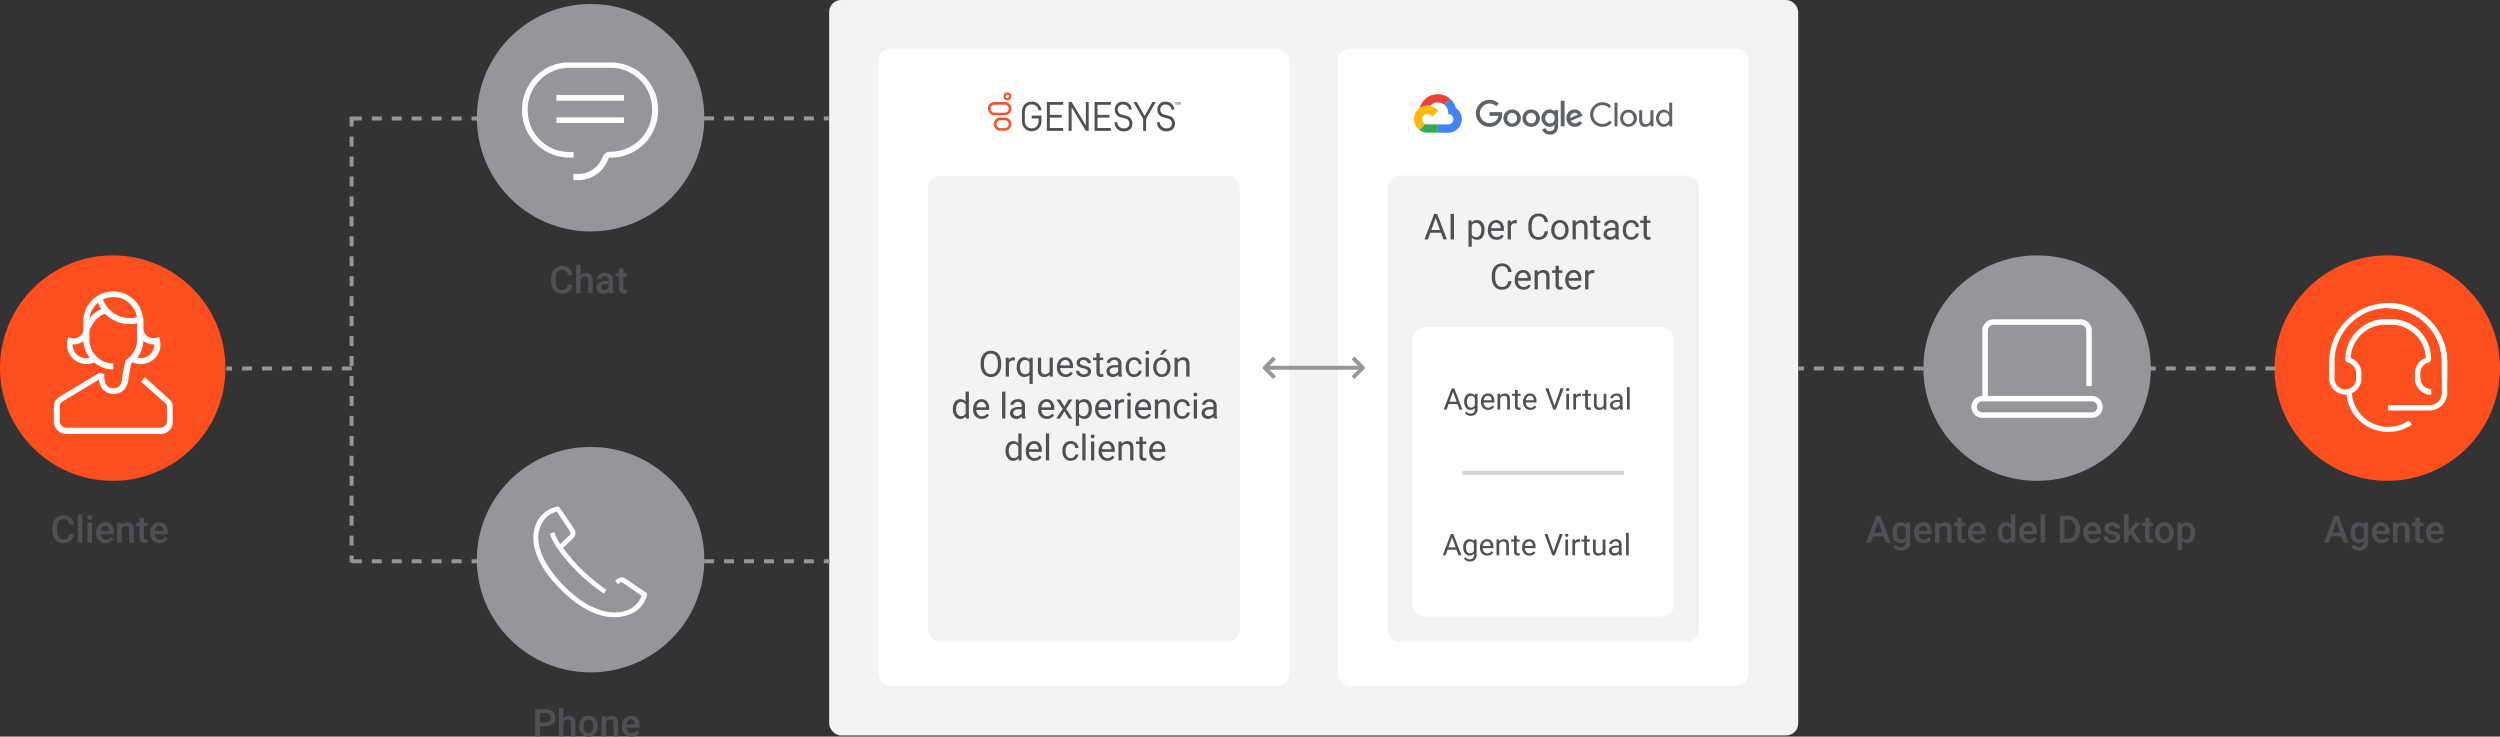 <?xml version="1.0" encoding="UTF-8"?> <svg xmlns="http://www.w3.org/2000/svg" xmlns:xlink="http://www.w3.org/1999/xlink" width="1253" height="369.186" viewBox="0 0 1253 369.186"><rect x="0" y="0" width="1253" height="369.186" fill="#333333" stroke="none"/><defs><clipPath id="clip-path"><rect width="6.599" height="11.229" fill="none"></rect></clipPath></defs><g id="Group_2489" data-name="Group 2489" transform="translate(15214 -2747)"><g id="Group_2464" data-name="Group 2464" transform="translate(-14974.758 2971.469)"><ellipse id="Ellipse_3" data-name="Ellipse 3" cx="57" cy="56.5" rx="57" ry="56.5" transform="translate(-0.242 -0.469)" fill="#959699"></ellipse><path id="Path_7" data-name="Path 7" d="M40.52,55.434c-6.277,0-15.634-2.606-26.886-13.857C-3.895,24.048-.46,11.967,1.79,7.466A14.684,14.684,0,0,1,11.857,0a1.126,1.126,0,0,1,1.184.474l7.343,10.778a3.585,3.585,0,0,1-.474,4.5l-5.922,5.685-1.658-1.658L18.253,14.1a1.241,1.241,0,0,0,.118-1.54L11.621,2.492A11.979,11.979,0,0,0,4.04,8.651c-6.4,12.2,7.106,27,11.37,31.268,13.739,13.857,26.057,14.8,32.452,11.607a11.938,11.938,0,0,0,6.277-6.869l-9.594-6.633a1.077,1.077,0,0,0-1.3.118l-.948.829-1.421-1.9.948-.711a3.575,3.575,0,0,1,4.145-.355L56.39,43.116a1.315,1.315,0,0,1,.474,1.3,14.151,14.151,0,0,1-7.817,9.238A21.356,21.356,0,0,1,40.52,55.434Z" transform="translate(28.191 29.444)" fill="#fff"></path><path id="Path_8" data-name="Path 8" d="M33.9,41.613a95.5,95.5,0,0,1-13.62-11.252,93.7,93.7,0,0,1-9.83-11.725,39.113,39.113,0,0,1-2.724-4.856L6.9,11.648,9.032,10.7l.829,2.132a34.154,34.154,0,0,0,2.606,4.5A96.444,96.444,0,0,0,21.942,28.7,107.3,107.3,0,0,0,35.207,39.717Z" transform="translate(29.477 31.421)" fill="#fff"></path></g><g id="Group_2462" data-name="Group 2462" transform="translate(-14974.758 2749.383)"><circle id="Ellipse_2" data-name="Ellipse 2" cx="57" cy="57" r="57" transform="translate(-0.242 -0.383)" fill="#959699"></circle><path id="Path_9" data-name="Path 9" d="M25.684,58.707V55.884h2.822a13,13,0,0,0,11.854-8.467,4.13,4.13,0,0,1,3.81-2.681h.423a20.812,20.812,0,0,0,20.6-20.6v-.847a20.812,20.812,0,0,0-20.6-20.6H23.426a20.935,20.935,0,0,0-20.6,20.745v.847a20.812,20.812,0,0,0,20.6,20.6h2.4V47.7h-2.4A23.765,23.765,0,0,1,0,24.132v-.847A23.521,23.521,0,0,1,23.426,0H44.736A23.643,23.643,0,0,1,68.162,23.426v.847A23.643,23.643,0,0,1,44.736,47.7h-.423a1.073,1.073,0,0,0-1.129.847A16.084,16.084,0,0,1,28.648,58.989H25.684S25.684,58.707,25.684,58.707Z" transform="translate(22.413 28.908)" fill="#fff"></path><rect id="Rectangle_1" data-name="Rectangle 1" width="33.869" height="2.822" transform="translate(39.63 45.28)" fill="#fff"></rect><rect id="Rectangle_2" data-name="Rectangle 2" width="33.869" height="2.822" transform="translate(39.63 56.428)" fill="#fff"></rect></g><g id="Group_2469" data-name="Group 2469" transform="translate(-14073.545 2874.902)"><circle id="Ellipse_5" data-name="Ellipse 5" cx="56.5" cy="56.5" r="56.5" transform="translate(-0.455 0.098)" fill="#ff4f1f"></circle><path id="Path_10" data-name="Path 10" d="M50.259,53.888H29.564V51.2H50.259a6.165,6.165,0,0,0,6.182-6.182V29.564a26.877,26.877,0,1,0-53.753,0V37.9a5.375,5.375,0,0,0,10.751,0V35.074a5.607,5.607,0,0,0-4.031-5.241A1.6,1.6,0,0,1,8.063,28.22a20.137,20.137,0,0,1,5.913-14.245,19.827,19.827,0,0,1,14.11-5.913h2.956A19.96,19.96,0,0,1,51.065,28.22a1.9,1.9,0,0,1-1.344,1.613,5.362,5.362,0,0,0-4.031,5.241V37.9a5.391,5.391,0,0,0,5.375,5.375v2.688A8.087,8.087,0,0,1,43,37.9V35.074a7.829,7.829,0,0,1,5.375-7.525,16.923,16.923,0,0,0-5.107-11.557,17.41,17.41,0,0,0-12.229-5.107H28.086a16.859,16.859,0,0,0-12.229,5.107,17.617,17.617,0,0,0-5.107,11.557,7.954,7.954,0,0,1,5.375,7.525V37.9A8.063,8.063,0,0,1,0,37.9V29.564a29.564,29.564,0,0,1,59.128,0V45.018A8.948,8.948,0,0,1,50.259,53.888ZM49.05,27.28Z" transform="translate(26.96 23.978)" fill="#fff"></path><path id="Path_11" data-name="Path 11" d="M51.564,37.9H48.877V29.564A26.956,26.956,0,0,0,22,2.688V0A29.651,29.651,0,0,1,51.564,29.564Z" transform="translate(34.525 23.978)" fill="#fff"></path><path id="Path_12" data-name="Path 12" d="M40.063,36.163A8.087,8.087,0,0,1,32,28.1h2.688a5.391,5.391,0,0,0,5.375,5.375Z" transform="translate(37.963 33.639)" fill="#fff"></path><path id="Path_13" data-name="Path 13" d="M27.364,53.257a21.352,21.352,0,0,1-17.335-9A20.34,20.34,0,0,1,6.4,33.234L9.088,33.1a18.1,18.1,0,0,0,3.225,9.676,18.3,18.3,0,0,0,25.4,4.7l1.478,2.15A21.431,21.431,0,0,1,27.364,53.257Z" transform="translate(29.161 35.358)" fill="#fff"></path></g><g id="Group_2468" data-name="Group 2468" transform="translate(-14249.879 2874.902)"><ellipse id="Ellipse_4" data-name="Ellipse 4" cx="57" cy="56.5" rx="57" ry="56.5" transform="translate(-0.121 0.098)" fill="#959699"></ellipse><path id="Path_14" data-name="Path 14" d="M6.742,39.479H4V5.62A5.49,5.49,0,0,1,5.645,1.645,5.49,5.49,0,0,1,9.62,0H53.212a5.559,5.559,0,0,1,5.62,5.62V33.448H56.091V5.62a2.811,2.811,0,0,0-2.879-2.879H9.62A2.811,2.811,0,0,0,6.742,5.62Z" transform="translate(25.44 32.162)" fill="#fff"></path><path id="Path_15" data-name="Path 15" d="M60.315,38.966H5.483A5.483,5.483,0,1,1,5.483,28H60.315a5.483,5.483,0,0,1,0,10.966ZM5.483,30.742a2.742,2.742,0,1,0,0,5.483H60.315a2.742,2.742,0,1,0,0-5.483Z" transform="translate(23.957 42.543)" fill="#fff"></path></g><path id="Path_1298" data-name="Path 1298" d="M-18.012-4.4a4.877,4.877,0,0,1-1.6,3.372,5.44,5.44,0,0,1-3.7,1.211A5.267,5.267,0,0,1-26.153-.58a5.024,5.024,0,0,1-1.9-2.176,7.851,7.851,0,0,1-.7-3.275V-7.292a7.908,7.908,0,0,1,.677-3.368A5.1,5.1,0,0,1-26.125-12.9a5.422,5.422,0,0,1,2.927-.789,5.209,5.209,0,0,1,3.6,1.215,5.077,5.077,0,0,1,1.586,3.433H-20.35a3.337,3.337,0,0,0-.849-2.1,2.806,2.806,0,0,0-2-.645,2.742,2.742,0,0,0-2.352,1.118,5.583,5.583,0,0,0-.84,3.28v1.2a5.923,5.923,0,0,0,.784,3.34,2.6,2.6,0,0,0,2.3,1.15,3.034,3.034,0,0,0,2.078-.622A3.241,3.241,0,0,0-20.35-4.4ZM-13.735,0H-15.99V-14.25h2.254Zm4.852,0h-2.254V-10.038h2.254Zm-2.394-12.645a1.2,1.2,0,0,1,.329-.863,1.244,1.244,0,0,1,.942-.343,1.26,1.26,0,0,1,.946.343,1.187,1.187,0,0,1,.334.863,1.16,1.16,0,0,1-.334.849,1.27,1.27,0,0,1-.946.339,1.254,1.254,0,0,1-.942-.339A1.169,1.169,0,0,1-11.277-12.645ZM-2.009.186a4.664,4.664,0,0,1-3.474-1.35A4.9,4.9,0,0,1-6.814-4.759v-.278a6.023,6.023,0,0,1,.58-2.686A4.413,4.413,0,0,1-4.606-9.565a4.3,4.3,0,0,1,2.338-.659A3.94,3.94,0,0,1,.9-8.916a5.531,5.531,0,0,1,1.118,3.7V-4.3H-4.541a3.015,3.015,0,0,0,.83,1.967,2.493,2.493,0,0,0,1.832.724A3.053,3.053,0,0,0,.645-2.867L1.86-1.707A4.059,4.059,0,0,1,.25-.311,5.039,5.039,0,0,1-2.009.186Zm-.269-8.6a1.9,1.9,0,0,0-1.5.649A3.366,3.366,0,0,0-4.5-5.956h4.3v-.167a2.74,2.74,0,0,0-.6-1.712A1.884,1.884,0,0,0-2.278-8.415Zm8.136-1.624.065,1.16a3.609,3.609,0,0,1,2.922-1.345q3.136,0,3.191,3.59V0H9.783V-6.5A2.067,2.067,0,0,0,9.37-7.918a1.737,1.737,0,0,0-1.35-.459A2.172,2.172,0,0,0,5.989-7.144V0H3.734V-10.038Zm11.3-2.44v2.44H18.93v1.67H17.158v5.6a1.234,1.234,0,0,0,.227.83,1.054,1.054,0,0,0,.812.255,3.473,3.473,0,0,0,.789-.093V-.028A5.552,5.552,0,0,1,17.5.186q-2.6,0-2.6-2.867V-8.368H13.253v-1.67H14.9v-2.44ZM25.072.186A4.664,4.664,0,0,1,21.6-1.164a4.9,4.9,0,0,1-1.331-3.595v-.278a6.023,6.023,0,0,1,.58-2.686,4.413,4.413,0,0,1,1.628-1.842,4.3,4.3,0,0,1,2.338-.659A3.94,3.94,0,0,1,27.98-8.916a5.531,5.531,0,0,1,1.118,3.7V-4.3H22.539a3.015,3.015,0,0,0,.83,1.967,2.493,2.493,0,0,0,1.832.724,3.053,3.053,0,0,0,2.523-1.252l1.215,1.16a4.059,4.059,0,0,1-1.61,1.4A5.039,5.039,0,0,1,25.072.186Zm-.269-8.6a1.9,1.9,0,0,0-1.5.649,3.366,3.366,0,0,0-.728,1.809h4.3v-.167a2.74,2.74,0,0,0-.6-1.712A1.884,1.884,0,0,0,24.8-8.415Z" transform="translate(-15159 3019)" fill="#4e5054"></path><path id="Path_1304" data-name="Path 1304" d="M-23.416-5.019V0h-2.347V-13.508H-20.6A5.229,5.229,0,0,1-17-12.33a3.96,3.96,0,0,1,1.331,3.117,3.828,3.828,0,0,1-1.3,3.089,5.482,5.482,0,0,1-3.651,1.1Zm0-1.883h2.82a2.778,2.778,0,0,0,1.911-.589,2.165,2.165,0,0,0,.659-1.7,2.336,2.336,0,0,0-.668-1.749,2.575,2.575,0,0,0-1.837-.673h-2.885Zm11.8-2.041a3.529,3.529,0,0,1,2.792-1.28q3.21,0,3.256,3.665V0H-7.821V-6.476a1.982,1.982,0,0,0-.45-1.47,1.839,1.839,0,0,0-1.322-.431,2.172,2.172,0,0,0-2.022,1.206V0H-13.87V-14.25h2.254Zm7.9,3.832A5.919,5.919,0,0,1-3.126-7.77,4.269,4.269,0,0,1-1.484-9.588a4.627,4.627,0,0,1,2.431-.635,4.385,4.385,0,0,1,3.3,1.308,5.145,5.145,0,0,1,1.368,3.47l.009.529a5.972,5.972,0,0,1-.571,2.653A4.217,4.217,0,0,1,3.419-.455,4.661,4.661,0,0,1,.965.186a4.354,4.354,0,0,1-3.4-1.415A5.419,5.419,0,0,1-3.711-5Zm2.254.195a4.045,4.045,0,0,0,.64,2.426,2.081,2.081,0,0,0,1.781.877A2.058,2.058,0,0,0,2.741-2.5a4.467,4.467,0,0,0,.635-2.607,3.993,3.993,0,0,0-.654-2.412A2.088,2.088,0,0,0,.946-8.415a2.069,2.069,0,0,0-1.753.877A4.383,4.383,0,0,0-1.457-4.917ZM9.621-10.038l.065,1.16a3.609,3.609,0,0,1,2.922-1.345q3.136,0,3.191,3.59V0H13.545V-6.5a2.067,2.067,0,0,0-.413-1.415,1.737,1.737,0,0,0-1.35-.459A2.172,2.172,0,0,0,9.75-7.144V0H7.5V-10.038ZM22.516.186a4.664,4.664,0,0,1-3.474-1.35A4.9,4.9,0,0,1,17.71-4.759v-.278a6.023,6.023,0,0,1,.58-2.686,4.413,4.413,0,0,1,1.628-1.842,4.3,4.3,0,0,1,2.338-.659,3.94,3.94,0,0,1,3.168,1.308,5.531,5.531,0,0,1,1.118,3.7V-4.3H19.983a3.015,3.015,0,0,0,.83,1.967,2.493,2.493,0,0,0,1.832.724,3.053,3.053,0,0,0,2.523-1.252l1.215,1.16a4.059,4.059,0,0,1-1.61,1.4A5.039,5.039,0,0,1,22.516.186Zm-.269-8.6a1.9,1.9,0,0,0-1.5.649,3.366,3.366,0,0,0-.728,1.809h4.3v-.167a2.74,2.74,0,0,0-.6-1.712A1.884,1.884,0,0,0,22.247-8.415Z" transform="translate(-14920 3116)" fill="#4e5054"></path><path id="Path_1302" data-name="Path 1302" d="M-73.973-3.145h-5.232L-80.3,0h-2.44l5.1-13.508h2.106L-70.42,0h-2.449Zm-4.574-1.893h3.915l-1.958-5.6Zm9.045-.056a5.871,5.871,0,0,1,1.1-3.734,3.528,3.528,0,0,1,2.918-1.4,3.306,3.306,0,0,1,2.7,1.2l.1-1.011h2.032V-.306A4.045,4.045,0,0,1-61.88,2.811,4.682,4.682,0,0,1-65.2,3.952a5.346,5.346,0,0,1-2.157-.459,3.833,3.833,0,0,1-1.6-1.2L-67.887.937a3.222,3.222,0,0,0,2.561,1.234,2.49,2.49,0,0,0,1.772-.608,2.329,2.329,0,0,0,.649-1.786V-.9A3.319,3.319,0,0,1-65.5.186a3.52,3.52,0,0,1-2.881-1.4A6.061,6.061,0,0,1-69.5-5.093Zm2.245.195a4.041,4.041,0,0,0,.617,2.38,1.984,1.984,0,0,0,1.712.867A2.17,2.17,0,0,0-62.905-2.82V-7.236a2.138,2.138,0,0,0-2-1.141,1.992,1.992,0,0,0-1.73.881A4.525,4.525,0,0,0-67.256-4.9ZM-53.915.186a4.664,4.664,0,0,1-3.474-1.35,4.9,4.9,0,0,1-1.331-3.595v-.278a6.023,6.023,0,0,1,.58-2.686,4.413,4.413,0,0,1,1.628-1.842,4.3,4.3,0,0,1,2.338-.659,3.94,3.94,0,0,1,3.168,1.308,5.531,5.531,0,0,1,1.118,3.7V-4.3h-6.559a3.015,3.015,0,0,0,.83,1.967,2.493,2.493,0,0,0,1.832.724,3.053,3.053,0,0,0,2.523-1.252l1.215,1.16a4.059,4.059,0,0,1-1.61,1.4A5.039,5.039,0,0,1-53.915.186Zm-.269-8.6a1.9,1.9,0,0,0-1.5.649,3.366,3.366,0,0,0-.728,1.809h4.3v-.167a2.74,2.74,0,0,0-.6-1.712A1.884,1.884,0,0,0-54.184-8.415Zm8.136-1.624.065,1.16a3.609,3.609,0,0,1,2.922-1.345q3.136,0,3.191,3.59V0h-2.254V-6.5a2.067,2.067,0,0,0-.413-1.415,1.737,1.737,0,0,0-1.35-.459,2.172,2.172,0,0,0-2.032,1.234V0h-2.254V-10.038Zm11.3-2.44v2.44h1.772v1.67h-1.772v5.6a1.234,1.234,0,0,0,.227.83,1.054,1.054,0,0,0,.812.255,3.473,3.473,0,0,0,.789-.093V-.028a5.552,5.552,0,0,1-1.484.213q-2.6,0-2.6-2.867V-8.368h-1.651v-1.67H-37v-2.44ZM-26.835.186a4.664,4.664,0,0,1-3.474-1.35A4.9,4.9,0,0,1-31.64-4.759v-.278a6.023,6.023,0,0,1,.58-2.686,4.413,4.413,0,0,1,1.628-1.842,4.3,4.3,0,0,1,2.338-.659,3.94,3.94,0,0,1,3.168,1.308,5.531,5.531,0,0,1,1.118,3.7V-4.3h-6.559a3.015,3.015,0,0,0,.83,1.967,2.493,2.493,0,0,0,1.832.724,3.053,3.053,0,0,0,2.523-1.252l1.215,1.16a4.059,4.059,0,0,1-1.61,1.4A5.039,5.039,0,0,1-26.835.186Zm-.269-8.6a1.9,1.9,0,0,0-1.5.649,3.366,3.366,0,0,0-.728,1.809h4.3v-.167a2.74,2.74,0,0,0-.6-1.712A1.884,1.884,0,0,0-27.1-8.415ZM-16.75-5.093a5.968,5.968,0,0,1,1.076-3.725,3.448,3.448,0,0,1,2.885-1.406A3.276,3.276,0,0,1-10.21-9.11v-5.14h2.254V0H-10l-.111-1.039a3.323,3.323,0,0,1-2.7,1.225A3.429,3.429,0,0,1-15.66-1.234,6.186,6.186,0,0,1-16.75-5.093ZM-14.5-4.9a4.178,4.178,0,0,0,.589,2.389,1.912,1.912,0,0,0,1.675.858A2.129,2.129,0,0,0-10.21-2.885V-7.171a2.1,2.1,0,0,0-2-1.206A1.926,1.926,0,0,0-13.9-7.51,4.653,4.653,0,0,0-14.5-4.9ZM-1.183.186a4.664,4.664,0,0,1-3.474-1.35A4.9,4.9,0,0,1-5.989-4.759v-.278a6.023,6.023,0,0,1,.58-2.686A4.413,4.413,0,0,1-3.781-9.565a4.3,4.3,0,0,1,2.338-.659A3.94,3.94,0,0,1,1.726-8.916a5.531,5.531,0,0,1,1.118,3.7V-4.3H-3.716a3.015,3.015,0,0,0,.83,1.967,2.493,2.493,0,0,0,1.832.724A3.053,3.053,0,0,0,1.47-2.867l1.215,1.16a4.059,4.059,0,0,1-1.61,1.4A5.039,5.039,0,0,1-1.183.186Zm-.269-8.6a1.9,1.9,0,0,0-1.5.649,3.366,3.366,0,0,0-.728,1.809h4.3v-.167a2.74,2.74,0,0,0-.6-1.712A1.884,1.884,0,0,0-1.452-8.415ZM6.99,0H4.736V-14.25H6.99Zm7.4,0V-13.508h3.989a6.257,6.257,0,0,1,3.177.8,5.44,5.44,0,0,1,2.148,2.264,7.186,7.186,0,0,1,.761,3.358v.677A7.156,7.156,0,0,1,23.7-3.034a5.375,5.375,0,0,1-2.18,2.245A6.547,6.547,0,0,1,18.281,0Zm2.347-11.615v9.741h1.531a3.525,3.525,0,0,0,2.834-1.155,5.031,5.031,0,0,0,1.007-3.317V-7.1a5.163,5.163,0,0,0-.956-3.358,3.388,3.388,0,0,0-2.774-1.16ZM31.01.186a4.664,4.664,0,0,1-3.474-1.35A4.9,4.9,0,0,1,26.2-4.759v-.278a6.023,6.023,0,0,1,.58-2.686,4.413,4.413,0,0,1,1.628-1.842,4.3,4.3,0,0,1,2.338-.659,3.94,3.94,0,0,1,3.168,1.308,5.531,5.531,0,0,1,1.118,3.7V-4.3H28.477a3.015,3.015,0,0,0,.83,1.967,2.493,2.493,0,0,0,1.832.724,3.053,3.053,0,0,0,2.523-1.252l1.215,1.16a4.059,4.059,0,0,1-1.61,1.4A5.039,5.039,0,0,1,31.01.186Zm-.269-8.6a1.9,1.9,0,0,0-1.5.649,3.366,3.366,0,0,0-.728,1.809h4.3v-.167a2.74,2.74,0,0,0-.6-1.712A1.884,1.884,0,0,0,30.74-8.415ZM42.411-2.728a1.022,1.022,0,0,0-.5-.918A5.279,5.279,0,0,0,40.268-4.2a8.465,8.465,0,0,1-1.92-.612,2.563,2.563,0,0,1-1.688-2.366,2.672,2.672,0,0,1,1.095-2.171,4.328,4.328,0,0,1,2.783-.872,4.5,4.5,0,0,1,2.908.891,2.826,2.826,0,0,1,1.109,2.31H42.3A1.389,1.389,0,0,0,41.818-8.1a1.849,1.849,0,0,0-1.28-.431,2,2,0,0,0-1.211.343,1.082,1.082,0,0,0-.469.918.914.914,0,0,0,.436.807,6,6,0,0,0,1.763.58,8.344,8.344,0,0,1,2.083.7,2.949,2.949,0,0,1,1.123.969,2.472,2.472,0,0,1,.366,1.373A2.615,2.615,0,0,1,43.506-.654a4.787,4.787,0,0,1-2.941.84,5.191,5.191,0,0,1-2.2-.445,3.619,3.619,0,0,1-1.5-1.225,2.9,2.9,0,0,1-.538-1.679h2.189a1.589,1.589,0,0,0,.6,1.229,2.343,2.343,0,0,0,1.475.431,2.28,2.28,0,0,0,1.354-.339A1.048,1.048,0,0,0,42.411-2.728ZM49.852-4.3l-1,1.03V0H46.6V-14.25H48.85v8.22l.705-.881,2.774-3.126h2.709L51.308-5.854,55.437,0H52.83Zm9.481-8.173v2.44h1.772v1.67H59.333v5.6a1.234,1.234,0,0,0,.227.83,1.054,1.054,0,0,0,.812.255,3.473,3.473,0,0,0,.789-.093V-.028a5.552,5.552,0,0,1-1.484.213q-2.6,0-2.6-2.867V-8.368H55.427v-1.67h1.651v-2.44Zm2.792,7.366A5.919,5.919,0,0,1,62.71-7.77a4.269,4.269,0,0,1,1.642-1.818,4.627,4.627,0,0,1,2.431-.635,4.385,4.385,0,0,1,3.3,1.308,5.145,5.145,0,0,1,1.368,3.47l.009.529a5.972,5.972,0,0,1-.571,2.653A4.217,4.217,0,0,1,69.255-.455,4.661,4.661,0,0,1,66.8.186a4.354,4.354,0,0,1-3.4-1.415A5.419,5.419,0,0,1,62.126-5Zm2.254.195a4.045,4.045,0,0,0,.64,2.426,2.081,2.081,0,0,0,1.781.877A2.058,2.058,0,0,0,68.578-2.5a4.467,4.467,0,0,0,.635-2.607,3.993,3.993,0,0,0-.654-2.412,2.088,2.088,0,0,0-1.777-.891,2.069,2.069,0,0,0-1.753.877A4.383,4.383,0,0,0,64.38-4.917Zm17.775,0A5.977,5.977,0,0,1,81.1-1.2,3.387,3.387,0,0,1,78.259.186,3.41,3.41,0,0,1,75.615-.9V3.859H73.361v-13.9h2.078l.093,1.021a3.311,3.311,0,0,1,2.7-1.206,3.422,3.422,0,0,1,2.881,1.368,6.136,6.136,0,0,1,1.044,3.8ZM79.91-5.112a4.187,4.187,0,0,0-.6-2.384A1.945,1.945,0,0,0,77.6-8.377a2.074,2.074,0,0,0-1.985,1.141v4.453a2.094,2.094,0,0,0,2,1.169A1.943,1.943,0,0,0,79.3-2.482,4.609,4.609,0,0,0,79.91-5.112Z" transform="translate(-14196 3019)" fill="#4e5054"></path><path id="Path_1303" data-name="Path 1303" d="M-21.412-3.145h-5.232L-27.739,0h-2.44l5.1-13.508h2.106L-17.859,0h-2.449Zm-4.574-1.893h3.915l-1.958-5.6Zm9.045-.056a5.871,5.871,0,0,1,1.1-3.734,3.528,3.528,0,0,1,2.918-1.4,3.306,3.306,0,0,1,2.7,1.2l.1-1.011H-8.09V-.306A4.045,4.045,0,0,1-9.319,2.811a4.682,4.682,0,0,1-3.317,1.141,5.346,5.346,0,0,1-2.157-.459,3.833,3.833,0,0,1-1.6-1.2L-15.326.937a3.222,3.222,0,0,0,2.561,1.234,2.49,2.49,0,0,0,1.772-.608,2.329,2.329,0,0,0,.649-1.786V-.9a3.319,3.319,0,0,1-2.6,1.085,3.52,3.52,0,0,1-2.881-1.4A6.061,6.061,0,0,1-16.94-5.093ZM-14.7-4.9a4.041,4.041,0,0,0,.617,2.38,1.984,1.984,0,0,0,1.712.867A2.17,2.17,0,0,0-10.344-2.82V-7.236a2.138,2.138,0,0,0-2-1.141,1.992,1.992,0,0,0-1.73.881A4.525,4.525,0,0,0-14.7-4.9ZM-1.354.186a4.664,4.664,0,0,1-3.474-1.35A4.9,4.9,0,0,1-6.16-4.759v-.278a6.023,6.023,0,0,1,.58-2.686A4.413,4.413,0,0,1-3.952-9.565a4.3,4.3,0,0,1,2.338-.659A3.94,3.94,0,0,1,1.554-8.916a5.531,5.531,0,0,1,1.118,3.7V-4.3H-3.887a3.015,3.015,0,0,0,.83,1.967,2.493,2.493,0,0,0,1.832.724A3.053,3.053,0,0,0,1.3-2.867l1.215,1.16A4.059,4.059,0,0,1,.9-.311,5.039,5.039,0,0,1-1.354.186Zm-.269-8.6a1.9,1.9,0,0,0-1.5.649A3.366,3.366,0,0,0-3.85-5.956h4.3v-.167a2.74,2.74,0,0,0-.6-1.712A1.884,1.884,0,0,0-1.624-8.415Zm8.136-1.624.065,1.16A3.609,3.609,0,0,1,9.5-10.224q3.136,0,3.191,3.59V0H10.437V-6.5a2.067,2.067,0,0,0-.413-1.415,1.737,1.737,0,0,0-1.35-.459A2.172,2.172,0,0,0,6.643-7.144V0H4.388V-10.038Zm11.3-2.44v2.44h1.772v1.67H17.813v5.6a1.234,1.234,0,0,0,.227.83,1.054,1.054,0,0,0,.812.255,3.473,3.473,0,0,0,.789-.093V-.028a5.552,5.552,0,0,1-1.484.213q-2.6,0-2.6-2.867V-8.368H13.907v-1.67h1.651v-2.44ZM25.726.186a4.664,4.664,0,0,1-3.474-1.35A4.9,4.9,0,0,1,20.92-4.759v-.278a6.023,6.023,0,0,1,.58-2.686,4.413,4.413,0,0,1,1.628-1.842,4.3,4.3,0,0,1,2.338-.659,3.94,3.94,0,0,1,3.168,1.308,5.531,5.531,0,0,1,1.118,3.7V-4.3H23.193a3.015,3.015,0,0,0,.83,1.967,2.493,2.493,0,0,0,1.832.724,3.053,3.053,0,0,0,2.523-1.252l1.215,1.16a4.059,4.059,0,0,1-1.61,1.4A5.039,5.039,0,0,1,25.726.186Zm-.269-8.6a1.9,1.9,0,0,0-1.5.649,3.366,3.366,0,0,0-.728,1.809h4.3v-.167a2.74,2.74,0,0,0-.6-1.712A1.884,1.884,0,0,0,25.457-8.415Z" transform="translate(-14019 3019)" fill="#4e5054"></path><path id="Path_1296" data-name="Path 1296" d="M-8.094-4.4a4.877,4.877,0,0,1-1.6,3.372,5.44,5.44,0,0,1-3.7,1.211A5.267,5.267,0,0,1-16.235-.58a5.024,5.024,0,0,1-1.9-2.176,7.851,7.851,0,0,1-.7-3.275V-7.292a7.908,7.908,0,0,1,.677-3.368A5.1,5.1,0,0,1-16.208-12.9a5.422,5.422,0,0,1,2.927-.789,5.209,5.209,0,0,1,3.6,1.215A5.077,5.077,0,0,1-8.094-9.045h-2.338a3.337,3.337,0,0,0-.849-2.1,2.806,2.806,0,0,0-2-.645,2.742,2.742,0,0,0-2.352,1.118,5.583,5.583,0,0,0-.84,3.28v1.2a5.923,5.923,0,0,0,.784,3.34,2.6,2.6,0,0,0,2.3,1.15,3.034,3.034,0,0,0,2.078-.622A3.241,3.241,0,0,0-10.432-4.4Zm4.1-4.546A3.529,3.529,0,0,1-1.2-10.224q3.21,0,3.256,3.665V0H-.2V-6.476a1.982,1.982,0,0,0-.45-1.47,1.839,1.839,0,0,0-1.322-.431A2.172,2.172,0,0,0-3.994-7.171V0H-6.248V-14.25h2.254ZM10.33,0a3.479,3.479,0,0,1-.26-.937A3.509,3.509,0,0,1,7.436.186,3.541,3.541,0,0,1,4.968-.677a2.76,2.76,0,0,1-.956-2.134A2.85,2.85,0,0,1,5.2-5.274a5.777,5.777,0,0,1,3.409-.858H10v-.659A1.758,1.758,0,0,0,9.56-8.039a1.728,1.728,0,0,0-1.327-.469,1.986,1.986,0,0,0-1.262.385,1.192,1.192,0,0,0-.492.979H4.226a2.5,2.5,0,0,1,.547-1.545A3.647,3.647,0,0,1,6.262-9.815a5.23,5.23,0,0,1,2.1-.408,4.212,4.212,0,0,1,2.811.886,3.16,3.16,0,0,1,1.076,2.491v4.527a5.131,5.131,0,0,0,.38,2.162V0ZM7.853-1.624A2.564,2.564,0,0,0,9.11-1.948,2.169,2.169,0,0,0,10-2.82V-4.713H8.781A3.323,3.323,0,0,0,6.9-4.277a1.413,1.413,0,0,0-.631,1.234A1.317,1.317,0,0,0,6.7-2.009,1.67,1.67,0,0,0,7.853-1.624Zm9.583-10.854v2.44h1.772v1.67H17.437v5.6a1.234,1.234,0,0,0,.227.83,1.054,1.054,0,0,0,.812.255,3.473,3.473,0,0,0,.789-.093V-.028A5.552,5.552,0,0,1,17.78.186q-2.6,0-2.6-2.867V-8.368H13.531v-1.67h1.651v-2.44Z" transform="translate(-14919 2894)" fill="#4e5054"></path><rect id="Rectangle_1194" data-name="Rectangle 1194" width="485.678" height="368.602" rx="6" transform="translate(-14798.422 2747)" fill="#f3f3f3"></rect><rect id="Rectangle_1197" data-name="Rectangle 1197" width="205.906" height="319.482" rx="6" transform="translate(-14543.451 2771.305)" fill="#fff"></rect><rect id="Rectangle_1195" data-name="Rectangle 1195" width="205.906" height="319.482" rx="6" transform="translate(-14773.641 2771.305)" fill="#fff"></rect><rect id="Rectangle_1196" data-name="Rectangle 1196" width="156.203" height="233.524" rx="6" transform="translate(-14748.857 2835.074)" fill="#f3f3f3"></rect><rect id="Rectangle_1198" data-name="Rectangle 1198" width="156.203" height="233.524" rx="6" transform="translate(-14518.67 2835.025)" fill="#f3f3f3"></rect><path id="Path_1297" data-name="Path 1297" d="M-42.135-5.985A7.916,7.916,0,0,1-42.768-2.7a4.793,4.793,0,0,1-1.793,2.14,4.933,4.933,0,0,1-2.707.738,4.891,4.891,0,0,1-2.681-.743,4.908,4.908,0,0,1-1.815-2.118,7.6,7.6,0,0,1-.664-3.186v-.923a7.822,7.822,0,0,1,.642-3.261,4.891,4.891,0,0,1,1.815-2.167,4.87,4.87,0,0,1,2.685-.751,4.961,4.961,0,0,1,2.711.743,4.784,4.784,0,0,1,1.806,2.153,7.955,7.955,0,0,1,.633,3.283Zm-1.679-.826a5.738,5.738,0,0,0-.914-3.494,3.015,3.015,0,0,0-2.558-1.217A2.982,2.982,0,0,0-49.8-10.305a5.62,5.62,0,0,0-.945,3.379v.94a5.746,5.746,0,0,0,.927,3.467,3,3,0,0,0,2.553,1.261,2.983,2.983,0,0,0,2.531-1.191,5.714,5.714,0,0,0,.923-3.415Zm8.552-1.239a4.873,4.873,0,0,0-.8-.062A2.143,2.143,0,0,0-38.232-6.75V0h-1.626V-9.51h1.582l.026,1.1a2.532,2.532,0,0,1,2.268-1.274,1.661,1.661,0,0,1,.721.123Zm.932,3.217A5.582,5.582,0,0,1-33.3-8.38a3.332,3.332,0,0,1,2.76-1.305,3.33,3.33,0,0,1,2.663,1.134l.07-.958h1.494V3.656H-27.94V-.879A3.412,3.412,0,0,1-30.56.176a3.28,3.28,0,0,1-2.747-1.34A5.706,5.706,0,0,1-34.33-4.72Zm1.626.185a4.231,4.231,0,0,0,.69,2.566,2.195,2.195,0,0,0,1.859.932A2.435,2.435,0,0,0-27.94-2.435V-7.093a2.442,2.442,0,0,0-2.2-1.257,2.211,2.211,0,0,0-1.872.936A4.606,4.606,0,0,0-32.7-4.649ZM-17.833-.94A3.454,3.454,0,0,1-20.619.176a2.956,2.956,0,0,1-2.316-.883,3.823,3.823,0,0,1-.8-2.615V-9.51h1.626v6.144q0,2.162,1.758,2.162a2.434,2.434,0,0,0,2.479-1.389V-9.51h1.626V0H-17.8Zm8,1.116a4.155,4.155,0,0,1-3.146-1.27,4.714,4.714,0,0,1-1.213-3.4v-.3a5.707,5.707,0,0,1,.541-2.527,4.217,4.217,0,0,1,1.512-1.74,3.8,3.8,0,0,1,2.1-.628A3.562,3.562,0,0,1-7.154-8.464a5.289,5.289,0,0,1,1.028,3.5v.677h-6.442a3.38,3.38,0,0,0,.822,2.272,2.583,2.583,0,0,0,2,.866A2.832,2.832,0,0,0-8.288-1.5a3.666,3.666,0,0,0,1.046-.932l.993.773A3.993,3.993,0,0,1-9.835.176Zm-.2-8.525a2.169,2.169,0,0,0-1.652.716,3.482,3.482,0,0,0-.826,2.008h4.764v-.123a3.1,3.1,0,0,0-.668-1.92A2.042,2.042,0,0,0-10.037-8.35ZM1.292-2.522A1.2,1.2,0,0,0,.8-3.546,4.78,4.78,0,0,0-.936-4.175,8.186,8.186,0,0,1-2.9-4.808a2.788,2.788,0,0,1-1.072-.879A2.1,2.1,0,0,1-4.315-6.9a2.467,2.467,0,0,1,.989-1.978A3.861,3.861,0,0,1-.8-9.686a3.974,3.974,0,0,1,2.624.835A2.652,2.652,0,0,1,2.83-6.715H1.2A1.468,1.468,0,0,0,.628-7.866,2.124,2.124,0,0,0-.8-8.35a2.223,2.223,0,0,0-1.389.387,1.217,1.217,0,0,0-.5,1.011.986.986,0,0,0,.466.888,5.731,5.731,0,0,0,1.683.571,8.77,8.77,0,0,1,1.973.65,2.878,2.878,0,0,1,1.121.91,2.237,2.237,0,0,1,.365,1.3A2.434,2.434,0,0,1,1.9-.593,4.277,4.277,0,0,1-.747.176a4.789,4.789,0,0,1-2.021-.4A3.288,3.288,0,0,1-4.144-1.358a2.722,2.722,0,0,1-.5-1.569h1.626a1.683,1.683,0,0,0,.655,1.3,2.54,2.54,0,0,0,1.613.479A2.622,2.622,0,0,0,.734-1.525,1.148,1.148,0,0,0,1.292-2.522Zm5.95-9.29v2.3H9.018v1.257H7.242v5.9a1.317,1.317,0,0,0,.237.857,1,1,0,0,0,.809.286,3.937,3.937,0,0,0,.773-.105V0A4.714,4.714,0,0,1,7.813.176,2.025,2.025,0,0,1,6.17-.483a2.832,2.832,0,0,1-.554-1.872v-5.9H3.885V-9.51H5.616v-2.3ZM16.787,0a3.416,3.416,0,0,1-.229-1A3.628,3.628,0,0,1,13.852.176a3.357,3.357,0,0,1-2.307-.8,2.573,2.573,0,0,1-.9-2.017,2.688,2.688,0,0,1,1.129-2.307,5.325,5.325,0,0,1,3.177-.822h1.582v-.747a1.826,1.826,0,0,0-.51-1.358,2.049,2.049,0,0,0-1.5-.505,2.371,2.371,0,0,0-1.459.439,1.3,1.3,0,0,0-.589,1.063H10.837a2.244,2.244,0,0,1,.505-1.375A3.449,3.449,0,0,1,12.713-9.3a4.613,4.613,0,0,1,1.9-.387,3.759,3.759,0,0,1,2.575.822A2.964,2.964,0,0,1,18.158-6.6v4.377a5.351,5.351,0,0,0,.334,2.083V0Zm-2.7-1.239a2.858,2.858,0,0,0,1.45-.4,2.392,2.392,0,0,0,.993-1.028V-4.614H15.258q-2.988,0-2.988,1.749a1.48,1.48,0,0,0,.51,1.2A1.959,1.959,0,0,0,14.089-1.239Zm10.433.088a2.342,2.342,0,0,0,1.521-.527A1.855,1.855,0,0,0,26.763-3H28.3a2.949,2.949,0,0,1-.562,1.556A3.7,3.7,0,0,1,26.354-.264a3.994,3.994,0,0,1-1.833.439,3.918,3.918,0,0,1-3.089-1.3,5.163,5.163,0,0,1-1.147-3.546v-.272a5.725,5.725,0,0,1,.51-2.47,3.883,3.883,0,0,1,1.463-1.679,4.157,4.157,0,0,1,2.254-.6,3.814,3.814,0,0,1,2.659.958A3.424,3.424,0,0,1,28.3-6.24H26.763a2.241,2.241,0,0,0-.7-1.516,2.174,2.174,0,0,0-1.551-.593,2.276,2.276,0,0,0-1.92.892,4.19,4.19,0,0,0-.681,2.58v.308a4.106,4.106,0,0,0,.677,2.531A2.287,2.287,0,0,0,24.521-1.151ZM31.9,0H30.27V-9.51H31.9ZM30.138-12.032a.971.971,0,0,1,.242-.668.907.907,0,0,1,.716-.272.922.922,0,0,1,.721.272.96.96,0,0,1,.246.668.929.929,0,0,1-.246.659.938.938,0,0,1-.721.264.924.924,0,0,1-.716-.264A.938.938,0,0,1,30.138-12.032Zm3.929,7.189a5.617,5.617,0,0,1,.549-2.514,4.1,4.1,0,0,1,1.529-1.723,4.163,4.163,0,0,1,2.237-.606,4.01,4.01,0,0,1,3.142,1.345,5.174,5.174,0,0,1,1.2,3.577v.114a5.666,5.666,0,0,1-.532,2.492A4.038,4.038,0,0,1,40.671-.439,4.211,4.211,0,0,1,38.4.176a4,4,0,0,1-3.133-1.345,5.147,5.147,0,0,1-1.2-3.56Zm1.635.193a4.068,4.068,0,0,0,.734,2.54,2.349,2.349,0,0,0,1.964.958,2.335,2.335,0,0,0,1.969-.971,4.449,4.449,0,0,0,.729-2.72,4.061,4.061,0,0,0-.743-2.536,2.361,2.361,0,0,0-1.973-.971,2.335,2.335,0,0,0-1.942.958A4.416,4.416,0,0,0,35.7-4.649Zm3.419-8.833h1.969L38.733-10.9h-1.31ZM46.3-9.51l.053,1.2A3.465,3.465,0,0,1,49.2-9.686q3.015,0,3.041,3.4V0H50.616V-6.293a2.189,2.189,0,0,0-.47-1.521,1.884,1.884,0,0,0-1.437-.492,2.347,2.347,0,0,0-1.389.422,2.865,2.865,0,0,0-.932,1.107V0H44.763V-9.51ZM-66.344,16.166a5.571,5.571,0,0,1,1.037-3.52,3.28,3.28,0,0,1,2.716-1.332,3.3,3.3,0,0,1,2.646,1.143V7.5h1.626V21h-1.494l-.079-1.02a3.311,3.311,0,0,1-2.716,1.2A3.248,3.248,0,0,1-65.3,19.822a5.634,5.634,0,0,1-1.042-3.533Zm1.626.185a4.218,4.218,0,0,0,.668,2.531A2.159,2.159,0,0,0-62.2,19.8a2.372,2.372,0,0,0,2.259-1.389V14.039a2.39,2.39,0,0,0-2.241-1.345,2.17,2.17,0,0,0-1.863.923A4.644,4.644,0,0,0-64.718,16.351Zm12.867,4.825A4.155,4.155,0,0,1-55,19.906a4.714,4.714,0,0,1-1.213-3.4v-.3a5.707,5.707,0,0,1,.541-2.527,4.217,4.217,0,0,1,1.512-1.74,3.8,3.8,0,0,1,2.1-.628,3.562,3.562,0,0,1,2.883,1.222,5.289,5.289,0,0,1,1.028,3.5v.677h-6.442a3.38,3.38,0,0,0,.822,2.272,2.583,2.583,0,0,0,2,.866A2.832,2.832,0,0,0-50.3,19.5a3.666,3.666,0,0,0,1.046-.932l.993.773A3.993,3.993,0,0,1-51.851,21.176Zm-.2-8.525a2.169,2.169,0,0,0-1.652.716,3.482,3.482,0,0,0-.826,2.008h4.764v-.123a3.1,3.1,0,0,0-.668-1.92A2.042,2.042,0,0,0-52.053,12.65ZM-40.039,21h-1.626V7.5h1.626Zm8.473,0a3.416,3.416,0,0,1-.229-1A3.628,3.628,0,0,1-34.5,21.176a3.357,3.357,0,0,1-2.307-.8,2.573,2.573,0,0,1-.9-2.017,2.688,2.688,0,0,1,1.129-2.307,5.325,5.325,0,0,1,3.177-.822h1.582v-.747a1.826,1.826,0,0,0-.51-1.358,2.049,2.049,0,0,0-1.5-.505,2.371,2.371,0,0,0-1.459.439,1.3,1.3,0,0,0-.589,1.063h-1.635a2.244,2.244,0,0,1,.505-1.375A3.449,3.449,0,0,1-35.64,11.7a4.613,4.613,0,0,1,1.9-.387,3.759,3.759,0,0,1,2.575.822,2.964,2.964,0,0,1,.967,2.263v4.377a5.351,5.351,0,0,0,.334,2.083V21Zm-2.7-1.239a2.858,2.858,0,0,0,1.45-.4,2.392,2.392,0,0,0,.993-1.028V16.386H-33.1q-2.988,0-2.988,1.749a1.48,1.48,0,0,0,.51,1.2A1.959,1.959,0,0,0-34.264,19.761Zm15.021,1.415a4.155,4.155,0,0,1-3.146-1.27,4.714,4.714,0,0,1-1.213-3.4v-.3a5.707,5.707,0,0,1,.541-2.527,4.217,4.217,0,0,1,1.512-1.74,3.8,3.8,0,0,1,2.1-.628,3.562,3.562,0,0,1,2.883,1.222,5.289,5.289,0,0,1,1.028,3.5v.677h-6.442a3.38,3.38,0,0,0,.822,2.272,2.583,2.583,0,0,0,2,.866A2.832,2.832,0,0,0-17.7,19.5a3.666,3.666,0,0,0,1.046-.932l.993.773A3.993,3.993,0,0,1-19.244,21.176Zm-.2-8.525a2.169,2.169,0,0,0-1.652.716,3.482,3.482,0,0,0-.826,2.008h4.764v-.123a3.1,3.1,0,0,0-.668-1.92A2.042,2.042,0,0,0-19.446,12.65Zm8.982,2.312,2.109-3.472h1.9l-3.111,4.7L-6.359,21H-8.24l-2.2-3.56-2.2,3.56h-1.89l3.208-4.808-3.111-4.7h1.881ZM3.3,16.351a5.694,5.694,0,0,1-.993,3.5A3.183,3.183,0,0,1-.382,21.176a3.488,3.488,0,0,1-2.725-1.1v4.579H-4.733V11.49h1.485l.079,1.055a3.35,3.35,0,0,1,2.76-1.23A3.243,3.243,0,0,1,2.3,12.606a5.756,5.756,0,0,1,1,3.595Zm-1.626-.185a4.2,4.2,0,0,0-.686-2.54,2.208,2.208,0,0,0-1.881-.932A2.39,2.39,0,0,0-3.107,14v4.544a2.4,2.4,0,0,0,2.232,1.3,2.2,2.2,0,0,0,1.859-.927A4.587,4.587,0,0,0,1.674,16.166Zm7.638,5.01a4.155,4.155,0,0,1-3.146-1.27,4.714,4.714,0,0,1-1.213-3.4v-.3a5.707,5.707,0,0,1,.541-2.527A4.217,4.217,0,0,1,7,11.943a3.8,3.8,0,0,1,2.1-.628,3.562,3.562,0,0,1,2.883,1.222,5.289,5.289,0,0,1,1.028,3.5v.677H6.579A3.38,3.38,0,0,0,7.4,18.983a2.583,2.583,0,0,0,2,.866,2.832,2.832,0,0,0,1.459-.352,3.666,3.666,0,0,0,1.046-.932l.993.773A3.993,3.993,0,0,1,9.312,21.176Zm-.2-8.525a2.169,2.169,0,0,0-1.652.716,3.482,3.482,0,0,0-.826,2.008H11.4v-.123a3.1,3.1,0,0,0-.668-1.92A2.042,2.042,0,0,0,9.11,12.65Zm10.389.3a4.873,4.873,0,0,0-.8-.062,2.143,2.143,0,0,0-2.171,1.362V21H14.9V11.49h1.582l.026,1.1a2.532,2.532,0,0,1,2.268-1.274,1.661,1.661,0,0,1,.721.123ZM22.759,21H21.133V11.49h1.626ZM21,8.968a.971.971,0,0,1,.242-.668.907.907,0,0,1,.716-.272.922.922,0,0,1,.721.272.96.96,0,0,1,.246.668.929.929,0,0,1-.246.659.938.938,0,0,1-.721.264.924.924,0,0,1-.716-.264A.938.938,0,0,1,21,8.968Zm8.306,12.208a4.155,4.155,0,0,1-3.146-1.27,4.714,4.714,0,0,1-1.213-3.4v-.3a5.707,5.707,0,0,1,.541-2.527A4.217,4.217,0,0,1,27,11.943a3.8,3.8,0,0,1,2.1-.628,3.562,3.562,0,0,1,2.883,1.222,5.289,5.289,0,0,1,1.028,3.5v.677H26.574a3.38,3.38,0,0,0,.822,2.272,2.583,2.583,0,0,0,2,.866,2.832,2.832,0,0,0,1.459-.352,3.666,3.666,0,0,0,1.046-.932l.993.773A3.993,3.993,0,0,1,29.307,21.176Zm-.2-8.525a2.169,2.169,0,0,0-1.652.716,3.482,3.482,0,0,0-.826,2.008H31.39v-.123a3.1,3.1,0,0,0-.668-1.92A2.042,2.042,0,0,0,29.1,12.65Zm7.33-1.16.053,1.2a3.465,3.465,0,0,1,2.848-1.371q3.015,0,3.041,3.4V21H40.75V14.707a2.189,2.189,0,0,0-.47-1.521,1.884,1.884,0,0,0-1.437-.492,2.347,2.347,0,0,0-1.389.422,2.865,2.865,0,0,0-.932,1.107V21H34.9V11.49Zm12.208,8.358a2.342,2.342,0,0,0,1.521-.527A1.855,1.855,0,0,0,50.884,18h1.538a2.949,2.949,0,0,1-.562,1.556,3.7,3.7,0,0,1-1.384,1.178,3.994,3.994,0,0,1-1.833.439,3.918,3.918,0,0,1-3.089-1.3,5.163,5.163,0,0,1-1.147-3.546v-.272a5.725,5.725,0,0,1,.51-2.47,3.883,3.883,0,0,1,1.463-1.679,4.157,4.157,0,0,1,2.254-.6,3.814,3.814,0,0,1,2.659.958,3.424,3.424,0,0,1,1.129,2.487H50.884a2.241,2.241,0,0,0-.7-1.516,2.174,2.174,0,0,0-1.551-.593,2.276,2.276,0,0,0-1.92.892,4.19,4.19,0,0,0-.681,2.58v.308a4.106,4.106,0,0,0,.677,2.531A2.287,2.287,0,0,0,48.643,19.849ZM56.017,21H54.391V11.49h1.626ZM54.259,8.968A.971.971,0,0,1,54.5,8.3a.907.907,0,0,1,.716-.272.922.922,0,0,1,.721.272.96.96,0,0,1,.246.668.929.929,0,0,1-.246.659.938.938,0,0,1-.721.264.924.924,0,0,1-.716-.264A.938.938,0,0,1,54.259,8.968ZM64.49,21a3.416,3.416,0,0,1-.229-1,3.628,3.628,0,0,1-2.707,1.178,3.357,3.357,0,0,1-2.307-.8,2.573,2.573,0,0,1-.9-2.017,2.688,2.688,0,0,1,1.129-2.307,5.325,5.325,0,0,1,3.177-.822h1.582v-.747a1.826,1.826,0,0,0-.51-1.358,2.049,2.049,0,0,0-1.5-.505,2.371,2.371,0,0,0-1.459.439,1.3,1.3,0,0,0-.589,1.063H58.54a2.244,2.244,0,0,1,.505-1.375,3.449,3.449,0,0,1,1.371-1.05,4.613,4.613,0,0,1,1.9-.387,3.759,3.759,0,0,1,2.575.822,2.964,2.964,0,0,1,.967,2.263v4.377a5.351,5.351,0,0,0,.334,2.083V21Zm-2.7-1.239a2.858,2.858,0,0,0,1.45-.4,2.392,2.392,0,0,0,.993-1.028V16.386H62.96q-2.988,0-2.988,1.749a1.48,1.48,0,0,0,.51,1.2A1.959,1.959,0,0,0,61.792,19.761ZM-39.942,37.166a5.571,5.571,0,0,1,1.037-3.52,3.28,3.28,0,0,1,2.716-1.332,3.3,3.3,0,0,1,2.646,1.143V28.5h1.626V42h-1.494l-.079-1.02a3.311,3.311,0,0,1-2.716,1.2A3.248,3.248,0,0,1-38.9,40.822a5.634,5.634,0,0,1-1.042-3.533Zm1.626.185a4.218,4.218,0,0,0,.668,2.531A2.159,2.159,0,0,0-35.8,40.8a2.372,2.372,0,0,0,2.259-1.389V35.039a2.39,2.39,0,0,0-2.241-1.345,2.17,2.17,0,0,0-1.863.923A4.644,4.644,0,0,0-38.316,37.351Zm12.867,4.825a4.155,4.155,0,0,1-3.146-1.27,4.714,4.714,0,0,1-1.213-3.4v-.3a5.707,5.707,0,0,1,.541-2.527,4.217,4.217,0,0,1,1.512-1.74,3.8,3.8,0,0,1,2.1-.628,3.562,3.562,0,0,1,2.883,1.222,5.289,5.289,0,0,1,1.028,3.5v.677h-6.442a3.38,3.38,0,0,0,.822,2.272,2.583,2.583,0,0,0,2,.866A2.832,2.832,0,0,0-23.9,40.5a3.666,3.666,0,0,0,1.046-.932l.993.773A3.993,3.993,0,0,1-25.449,42.176Zm-.2-8.525a2.169,2.169,0,0,0-1.652.716,3.482,3.482,0,0,0-.826,2.008h4.764v-.123a3.1,3.1,0,0,0-.668-1.92A2.042,2.042,0,0,0-25.651,33.65ZM-18.092,42h-1.626V28.5h1.626ZM-7.22,40.849A2.342,2.342,0,0,0-5.7,40.321,1.855,1.855,0,0,0-4.979,39h1.538A2.949,2.949,0,0,1-4,40.559a3.7,3.7,0,0,1-1.384,1.178,3.994,3.994,0,0,1-1.833.439,3.918,3.918,0,0,1-3.089-1.3,5.163,5.163,0,0,1-1.147-3.546v-.272a5.725,5.725,0,0,1,.51-2.47,3.883,3.883,0,0,1,1.463-1.679,4.157,4.157,0,0,1,2.254-.6,3.814,3.814,0,0,1,2.659.958A3.424,3.424,0,0,1-3.441,35.76H-4.979a2.241,2.241,0,0,0-.7-1.516,2.174,2.174,0,0,0-1.551-.593,2.276,2.276,0,0,0-1.92.892,4.19,4.19,0,0,0-.681,2.58v.308a4.106,4.106,0,0,0,.677,2.531A2.287,2.287,0,0,0-7.22,40.849ZM.154,42H-1.472V28.5H.154Zm4.368,0H2.9V32.49H4.522ZM2.764,29.968a.971.971,0,0,1,.242-.668.907.907,0,0,1,.716-.272.922.922,0,0,1,.721.272.96.96,0,0,1,.246.668.929.929,0,0,1-.246.659.938.938,0,0,1-.721.264.924.924,0,0,1-.716-.264A.938.938,0,0,1,2.764,29.968ZM11.07,42.176a4.155,4.155,0,0,1-3.146-1.27,4.714,4.714,0,0,1-1.213-3.4v-.3a5.707,5.707,0,0,1,.541-2.527,4.217,4.217,0,0,1,1.512-1.74,3.8,3.8,0,0,1,2.1-.628,3.562,3.562,0,0,1,2.883,1.222,5.289,5.289,0,0,1,1.028,3.5v.677H8.336a3.38,3.38,0,0,0,.822,2.272,2.583,2.583,0,0,0,2,.866,2.832,2.832,0,0,0,1.459-.352,3.666,3.666,0,0,0,1.046-.932l.993.773A3.993,3.993,0,0,1,11.07,42.176Zm-.2-8.525a2.169,2.169,0,0,0-1.652.716,3.482,3.482,0,0,0-.826,2.008h4.764v-.123a3.1,3.1,0,0,0-.668-1.92A2.042,2.042,0,0,0,10.868,33.65Zm7.33-1.16.053,1.2A3.465,3.465,0,0,1,21.1,32.314q3.015,0,3.041,3.4V42H22.513V35.707a2.189,2.189,0,0,0-.47-1.521,1.884,1.884,0,0,0-1.437-.492,2.347,2.347,0,0,0-1.389.422,2.865,2.865,0,0,0-.932,1.107V42H16.66V32.49Zm10.6-2.3v2.3h1.775v1.257H28.8v5.9a1.317,1.317,0,0,0,.237.857,1,1,0,0,0,.809.286,3.937,3.937,0,0,0,.773-.105V42a4.714,4.714,0,0,1-1.248.176,2.025,2.025,0,0,1-1.644-.659,2.832,2.832,0,0,1-.554-1.872v-5.9H25.44V32.49h1.731v-2.3Zm7.62,11.988a4.155,4.155,0,0,1-3.146-1.27,4.714,4.714,0,0,1-1.213-3.4v-.3a5.707,5.707,0,0,1,.541-2.527,4.217,4.217,0,0,1,1.512-1.74,3.8,3.8,0,0,1,2.1-.628A3.562,3.562,0,0,1,39.1,33.536a5.289,5.289,0,0,1,1.028,3.5v.677H33.684a3.38,3.38,0,0,0,.822,2.272,2.583,2.583,0,0,0,2,.866,2.832,2.832,0,0,0,1.459-.352,3.666,3.666,0,0,0,1.046-.932l.993.773A3.993,3.993,0,0,1,36.417,42.176Zm-.2-8.525a2.169,2.169,0,0,0-1.652.716,3.482,3.482,0,0,0-.826,2.008H38.5v-.123a3.1,3.1,0,0,0-.668-1.92A2.042,2.042,0,0,0,36.215,33.65Z" transform="translate(-14670.076 2935.764)" fill="#4e5054"></path><path id="Path_1299" data-name="Path 1299" d="M-50.757-3.34h-5.361L-57.322,0h-1.74l4.887-12.8H-52.7L-47.8,0h-1.731Zm-4.852-1.389h4.351l-2.18-5.985ZM-44.271,0h-1.687V-12.8h1.688Zm15.319-4.649a5.694,5.694,0,0,1-.993,3.5A3.183,3.183,0,0,1-32.634.176a3.488,3.488,0,0,1-2.725-1.1V3.656h-1.626V-9.51H-35.5l.079,1.055a3.35,3.35,0,0,1,2.76-1.23,3.243,3.243,0,0,1,2.711,1.292,5.756,5.756,0,0,1,1,3.595Zm-1.626-.185a4.2,4.2,0,0,0-.686-2.54,2.208,2.208,0,0,0-1.881-.932A2.39,2.39,0,0,0-35.358-7v4.544a2.4,2.4,0,0,0,2.232,1.3,2.2,2.2,0,0,0,1.859-.927A4.587,4.587,0,0,0-30.577-4.834Zm7.638,5.01a4.155,4.155,0,0,1-3.146-1.27,4.714,4.714,0,0,1-1.213-3.4v-.3a5.707,5.707,0,0,1,.541-2.527,4.217,4.217,0,0,1,1.512-1.74,3.8,3.8,0,0,1,2.1-.628,3.562,3.562,0,0,1,2.883,1.222,5.289,5.289,0,0,1,1.028,3.5v.677h-6.442a3.38,3.38,0,0,0,.822,2.272,2.583,2.583,0,0,0,2,.866A2.832,2.832,0,0,0-21.393-1.5a3.666,3.666,0,0,0,1.046-.932l.993.773A3.993,3.993,0,0,1-22.939.176Zm-.2-8.525a2.169,2.169,0,0,0-1.652.716,3.482,3.482,0,0,0-.826,2.008h4.764v-.123a3.1,3.1,0,0,0-.668-1.92A2.042,2.042,0,0,0-23.142-8.35Zm10.389.3a4.873,4.873,0,0,0-.8-.062A2.143,2.143,0,0,0-15.724-6.75V0H-17.35V-9.51h1.582l.026,1.1a2.532,2.532,0,0,1,2.268-1.274,1.661,1.661,0,0,1,.721.123ZM2.865-4.061a4.708,4.708,0,0,1-1.5,3.133A4.911,4.911,0,0,1-1.986.176,4.509,4.509,0,0,1-5.621-1.45,6.542,6.542,0,0,1-6.987-5.8v-1.23a7.291,7.291,0,0,1,.637-3.138,4.76,4.76,0,0,1,1.806-2.079,5.029,5.029,0,0,1,2.707-.725,4.624,4.624,0,0,1,3.27,1.138A4.765,4.765,0,0,1,2.865-8.684h-1.7A3.66,3.66,0,0,0,.215-10.9a2.891,2.891,0,0,0-2.052-.686,3.02,3.02,0,0,0-2.536,1.2,5.484,5.484,0,0,0-.918,3.4v1.239a5.637,5.637,0,0,0,.87,3.313A2.812,2.812,0,0,0-1.986-1.2,3.247,3.247,0,0,0,.171-1.841a3.536,3.536,0,0,0,1-2.219Zm1.617-.782a5.617,5.617,0,0,1,.549-2.514A4.1,4.1,0,0,1,6.561-9.079,4.163,4.163,0,0,1,8.8-9.686,4.01,4.01,0,0,1,11.94-8.341a5.174,5.174,0,0,1,1.2,3.577v.114a5.666,5.666,0,0,1-.532,2.492A4.038,4.038,0,0,1,11.087-.439,4.211,4.211,0,0,1,8.815.176,4,4,0,0,1,5.682-1.169a5.147,5.147,0,0,1-1.2-3.56Zm1.635.193a4.068,4.068,0,0,0,.734,2.54,2.349,2.349,0,0,0,1.964.958,2.335,2.335,0,0,0,1.969-.971,4.449,4.449,0,0,0,.729-2.72,4.061,4.061,0,0,0-.743-2.536A2.361,2.361,0,0,0,8.8-8.35a2.335,2.335,0,0,0-1.942.958A4.416,4.416,0,0,0,6.117-4.649Zm10.6-4.86.053,1.2a3.465,3.465,0,0,1,2.848-1.371q3.015,0,3.041,3.4V0H21.032V-6.293a2.189,2.189,0,0,0-.47-1.521,1.884,1.884,0,0,0-1.437-.492,2.347,2.347,0,0,0-1.389.422A2.865,2.865,0,0,0,16.8-6.776V0H15.179V-9.51Zm10.6-2.3v2.3h1.775v1.257H27.316v5.9a1.317,1.317,0,0,0,.237.857,1,1,0,0,0,.809.286,3.937,3.937,0,0,0,.773-.105V0a4.714,4.714,0,0,1-1.248.176,2.025,2.025,0,0,1-1.644-.659,2.832,2.832,0,0,1-.554-1.872v-5.9H23.959V-9.51H25.69v-2.3ZM36.861,0a3.416,3.416,0,0,1-.229-1A3.628,3.628,0,0,1,33.926.176a3.357,3.357,0,0,1-2.307-.8,2.573,2.573,0,0,1-.9-2.017,2.688,2.688,0,0,1,1.129-2.307,5.325,5.325,0,0,1,3.177-.822h1.582v-.747a1.826,1.826,0,0,0-.51-1.358,2.049,2.049,0,0,0-1.5-.505,2.371,2.371,0,0,0-1.459.439,1.3,1.3,0,0,0-.589,1.063H30.911a2.244,2.244,0,0,1,.505-1.375A3.449,3.449,0,0,1,32.788-9.3a4.613,4.613,0,0,1,1.9-.387,3.759,3.759,0,0,1,2.575.822A2.964,2.964,0,0,1,38.232-6.6v4.377a5.351,5.351,0,0,0,.334,2.083V0Zm-2.7-1.239a2.858,2.858,0,0,0,1.45-.4,2.392,2.392,0,0,0,.993-1.028V-4.614H35.332q-2.988,0-2.988,1.749a1.48,1.48,0,0,0,.51,1.2A1.959,1.959,0,0,0,34.163-1.239ZM44.6-1.151a2.342,2.342,0,0,0,1.521-.527A1.855,1.855,0,0,0,46.837-3h1.538a2.949,2.949,0,0,1-.562,1.556A3.7,3.7,0,0,1,46.428-.264,3.994,3.994,0,0,1,44.6.176a3.918,3.918,0,0,1-3.089-1.3,5.163,5.163,0,0,1-1.147-3.546v-.272a5.725,5.725,0,0,1,.51-2.47,3.883,3.883,0,0,1,1.463-1.679,4.157,4.157,0,0,1,2.254-.6,3.814,3.814,0,0,1,2.659.958A3.424,3.424,0,0,1,48.375-6.24H46.837a2.241,2.241,0,0,0-.7-1.516,2.174,2.174,0,0,0-1.551-.593,2.276,2.276,0,0,0-1.92.892,4.19,4.19,0,0,0-.681,2.58v.308a4.106,4.106,0,0,0,.677,2.531A2.287,2.287,0,0,0,44.6-1.151Zm7.813-10.661v2.3h1.775v1.257H52.409v5.9a1.317,1.317,0,0,0,.237.857,1,1,0,0,0,.809.286,3.937,3.937,0,0,0,.773-.105V0A4.714,4.714,0,0,1,52.98.176a2.025,2.025,0,0,1-1.644-.659,2.832,2.832,0,0,1-.554-1.872v-5.9H49.052V-9.51h1.731v-2.3ZM-15.447,20.939a4.708,4.708,0,0,1-1.5,3.133,4.911,4.911,0,0,1-3.353,1.1,4.509,4.509,0,0,1-3.634-1.626A6.542,6.542,0,0,1-25.3,19.2v-1.23a7.291,7.291,0,0,1,.637-3.138,4.76,4.76,0,0,1,1.806-2.079,5.029,5.029,0,0,1,2.707-.725,4.624,4.624,0,0,1,3.27,1.138,4.765,4.765,0,0,1,1.433,3.151h-1.7A3.66,3.66,0,0,0-18.1,14.1a2.891,2.891,0,0,0-2.052-.686,3.02,3.02,0,0,0-2.536,1.2,5.484,5.484,0,0,0-.918,3.4v1.239a5.637,5.637,0,0,0,.87,3.313A2.812,2.812,0,0,0-20.3,23.8a3.247,3.247,0,0,0,2.158-.637,3.536,3.536,0,0,0,1-2.219Zm5.994,4.236a4.155,4.155,0,0,1-3.146-1.27,4.714,4.714,0,0,1-1.213-3.4v-.3a5.707,5.707,0,0,1,.541-2.527,4.217,4.217,0,0,1,1.512-1.74,3.8,3.8,0,0,1,2.1-.628,3.562,3.562,0,0,1,2.883,1.222,5.289,5.289,0,0,1,1.028,3.5v.677h-6.442a3.38,3.38,0,0,0,.822,2.272,2.583,2.583,0,0,0,2,.866A2.832,2.832,0,0,0-7.906,23.5a3.666,3.666,0,0,0,1.046-.932l.993.773A3.993,3.993,0,0,1-9.453,25.176Zm-.2-8.525a2.169,2.169,0,0,0-1.652.716,3.482,3.482,0,0,0-.826,2.008H-7.37v-.123a3.1,3.1,0,0,0-.668-1.92A2.042,2.042,0,0,0-9.655,16.65Zm7.33-1.16.053,1.2A3.465,3.465,0,0,1,.576,15.314q3.015,0,3.041,3.4V25H1.991V18.707a2.189,2.189,0,0,0-.47-1.521,1.884,1.884,0,0,0-1.437-.492,2.347,2.347,0,0,0-1.389.422,2.865,2.865,0,0,0-.932,1.107V25H-3.863V15.49Zm10.6-2.3v2.3H10.05v1.257H8.275v5.9a1.317,1.317,0,0,0,.237.857,1,1,0,0,0,.809.286,3.937,3.937,0,0,0,.773-.105V25a4.714,4.714,0,0,1-1.248.176A2.025,2.025,0,0,1,7.2,24.517a2.832,2.832,0,0,1-.554-1.872v-5.9H4.917V15.49H6.649v-2.3ZM15.9,25.176a4.155,4.155,0,0,1-3.146-1.27,4.714,4.714,0,0,1-1.213-3.4v-.3a5.707,5.707,0,0,1,.541-2.527,4.217,4.217,0,0,1,1.512-1.74,3.8,3.8,0,0,1,2.1-.628,3.562,3.562,0,0,1,2.883,1.222,5.289,5.289,0,0,1,1.028,3.5v.677H13.162a3.38,3.38,0,0,0,.822,2.272,2.583,2.583,0,0,0,2,.866,2.832,2.832,0,0,0,1.459-.352,3.666,3.666,0,0,0,1.046-.932l.993.773A3.993,3.993,0,0,1,15.9,25.176Zm-.2-8.525a2.169,2.169,0,0,0-1.652.716,3.482,3.482,0,0,0-.826,2.008h4.764v-.123a3.1,3.1,0,0,0-.668-1.92A2.042,2.042,0,0,0,15.693,16.65Zm10.389.3a4.873,4.873,0,0,0-.8-.062,2.143,2.143,0,0,0-2.171,1.362V25H21.485V15.49h1.582l.026,1.1a2.532,2.532,0,0,1,2.268-1.274,1.661,1.661,0,0,1,.721.123Z" transform="translate(-14441 2867)" fill="#4e5054"></path><g id="Group_2465" data-name="Group 2465" transform="translate(-14718.834 2793.322)"><path id="Path_16" data-name="Path 16" d="M205.761,11.784H205.3V11.6h1.152v.184h-.461v1.29h-.23Z" transform="translate(-111.635 -6.808)" fill="#4e5054"></path><path id="Path_17" data-name="Path 17" d="M208.845,13.074l-.415-1.244v1.244h-.23V11.6h.369l.369,1.2.369-1.2h.369v1.474h-.184V11.83l-.415,1.244Z" transform="translate(-113.199 -6.808)" fill="#4e5054"></path><g id="Group_2" data-name="Group 2"><g id="Group_173" data-name="Group 173" transform="translate(7.784)"><path id="Path_45" data-name="Path 45" d="M20.879,2.306a.875.875,0,1,1,0,1.751h-.046A.857.857,0,0,1,20,3.227a1.1,1.1,0,0,1,.23-.645.837.837,0,0,1,.645-.276m0-1.106a1.982,1.982,0,0,0-.092,3.962h.092a1.981,1.981,0,1,0,0-3.962Z" transform="translate(-18.896 -1.2)" fill="#ff4f1f"></path></g><path id="Path_46" data-name="Path 46" d="M13.883,29.836a2.027,2.027,0,1,1,0,4.054H11.717a2.027,2.027,0,0,1,0-4.054h2.165m0-1.336H11.717a3.317,3.317,0,1,0,0,6.634h2.165a3.317,3.317,0,1,0,0-6.634Z" transform="translate(-5.451 -15.922)" fill="#ff4f1f"></path><path id="Path_47" data-name="Path 47" d="M10.431,12.936a2.027,2.027,0,1,1,0,4.054H5.317a2.027,2.027,0,1,1,0-4.054h5.114m0-1.336H5.317a3.317,3.317,0,1,0,0,6.634h5.114a3.317,3.317,0,1,0,0-6.634Z" transform="translate(-2 -6.808)" fill="#ff4f1f"></path></g><g id="Group_3" data-name="Group 3" transform="translate(17.047 4.608)"><path id="Path_48" data-name="Path 48" d="M66.1,26.067V11.6h8.155v1.428h-6.68V18.05h5.989v1.382H67.574v5.206h6.68v1.428Z" transform="translate(-53.614 -11.416)" fill="#4e5054"></path><path id="Path_49" data-name="Path 49" d="M118,26.067V11.6h8.155v1.428h-6.68V18.05h5.989v1.382h-5.989v5.206h6.68v1.428Z" transform="translate(-81.603 -11.416)" fill="#4e5054"></path><path id="Path_50" data-name="Path 50" d="M165.084,26.067V20.077L160.2,11.6h1.659l3.962,6.957,3.962-6.957H171.4l-4.838,8.477v5.989Z" transform="translate(-104.36 -11.416)" fill="#4e5054"></path><path id="Path_51" data-name="Path 51" d="M99.844,26.067V11.6H98.416V23.395L91.274,11.6H89.8V26.067h1.474V14.272l7.141,11.795Z" transform="translate(-66.395 -11.416)" fill="#4e5054"></path><path id="Path_52" data-name="Path 52" d="M43.884,19.631h3.455v1.152c0,2.81-1.8,3.824-3.455,3.824s-3.455-1.014-3.455-3.824V16.452c0-2.81,1.8-3.824,3.455-3.824a3.283,3.283,0,0,1,3.409,2.949h1.428A4.683,4.683,0,0,0,43.884,11.2C40.935,11.2,39,13.319,39,16.452v4.331c0,3.133,1.981,5.252,4.884,5.252,2.949,0,4.884-2.119,4.884-5.252V18.2H43.884Z" transform="translate(-39 -11.2)" fill="#4e5054"></path><path id="Path_53" data-name="Path 53" d="M141.082,21.528a3.125,3.125,0,0,0,3.225,3.133c1.843,0,2.81-.875,2.81-2.534a2.407,2.407,0,0,0-1.981-2.4l-2.442-.645a3.757,3.757,0,0,1-2.856-3.87,3.813,3.813,0,0,1,4.146-3.916,4.216,4.216,0,0,1,4.377,3.962h-1.428a2.809,2.809,0,0,0-2.9-2.534,2.438,2.438,0,0,0-2.718,2.488A2.436,2.436,0,0,0,143.2,17.7l2.534.691a3.817,3.817,0,0,1,2.9,3.824c0,2.442-1.659,3.962-4.285,3.962A4.462,4.462,0,0,1,139.7,21.62Z" transform="translate(-93.305 -11.254)" fill="#4e5054"></path><path id="Path_54" data-name="Path 54" d="M187.382,21.528a3.125,3.125,0,0,0,3.225,3.133c1.843,0,2.81-.875,2.81-2.534a2.407,2.407,0,0,0-1.981-2.4l-2.442-.645a3.757,3.757,0,0,1-2.857-3.87,3.813,3.813,0,0,1,4.147-3.916,4.216,4.216,0,0,1,4.377,3.962h-1.428a2.809,2.809,0,0,0-2.9-2.534,2.438,2.438,0,0,0-2.718,2.488A2.436,2.436,0,0,0,189.5,17.7l2.534.691a3.817,3.817,0,0,1,2.9,3.824c0,2.442-1.659,3.962-4.285,3.962A4.462,4.462,0,0,1,186,21.62Z" transform="translate(-118.274 -11.254)" fill="#4e5054"></path></g></g><g id="Group_2467" data-name="Group 2467" transform="translate(-14505.326 2794.207)"><path id="Path_18" data-name="Path 18" d="M231.356,387.319h.076l-.046-.038,2.883-2.883.006-.052a9.373,9.373,0,0,0-15.249,4.573,1.219,1.219,0,0,1,.155-.05,6.723,6.723,0,0,1,5.01-.994.1.1,0,0,1,.061-.016,5.2,5.2,0,0,1,7.12-.54Z" transform="translate(-216.13 -382)" fill="#ea4335"></path><path id="Path_19" data-name="Path 19" d="M240.672,389.839a9.421,9.421,0,0,0-2.832-4.566l-2.927,2.927a5.2,5.2,0,0,1,1.91,4.128v.518a2.605,2.605,0,0,1,0,5.211h-5.211l-.008.008V402.2h-.022l.03.03h5.211a6.777,6.777,0,0,0,3.849-12.391Z" transform="translate(-219.658 -382.919)" fill="#4285f4"></path><path id="Path_20" data-name="Path 20" d="M222.771,407.091h5.209v-4.169h-5.209a2.556,2.556,0,0,1-1.07-.234l-3.012,3.012-.008.032a6.741,6.741,0,0,0,4.09,1.36Z" transform="translate(-216.034 -387.81)" fill="#34a853"></path><path id="Path_21" data-name="Path 21" d="M221.737,389.995a6.776,6.776,0,0,0-4.09,12.147l3.023-3.022a2.6,2.6,0,1,1,3.445-3.446l3.022-3.022a6.772,6.772,0,0,0-5.4-2.657Z" transform="translate(-215 -384.246)" fill="#fbbc05"></path><path id="Path_22" data-name="Path 22" d="M264.982,399.471a6.684,6.684,0,0,1-4.832-1.982,6.636,6.636,0,0,1,0-9.545,6.666,6.666,0,0,1,4.832-2.019,6.458,6.458,0,0,1,4.631,1.868l-1.3,1.323a4.683,4.683,0,0,0-3.327-1.315,4.623,4.623,0,0,0-3.442,1.463,4.934,4.934,0,0,0,0,6.906,4.909,4.909,0,0,0,6.85.081,3.883,3.883,0,0,0,1-2.275H265V392.1h6.217a6.155,6.155,0,0,1,.073,1.143,5.873,5.873,0,0,1-1.605,4.319,6.225,6.225,0,0,1-4.7,1.909Zm14.445-1.243a4.48,4.48,0,0,1-6.2,0,4.444,4.444,0,0,1,0-6.22,4.482,4.482,0,0,1,6.2,0,4.444,4.444,0,0,1-.007,6.22ZM274.6,397a2.373,2.373,0,0,0,3.461,0,2.813,2.813,0,0,0,0-3.784,2.409,2.409,0,0,0-3.475,0,2.8,2.8,0,0,0,.007,3.784Zm14.358,1.223a4.486,4.486,0,0,1-6.2,0,4.455,4.455,0,0,1,0-6.22,4.48,4.48,0,0,1,6.2,0,4.453,4.453,0,0,1,0,6.22ZM284.123,397a2.377,2.377,0,0,0,3.465,0,2.811,2.811,0,0,0,0-3.784,2.411,2.411,0,0,0-3.477,0,2.8,2.8,0,0,0,0,3.784Zm11.1,6.373a3.815,3.815,0,0,1-2.436-.774,4.51,4.51,0,0,1-1.422-1.8l1.67-.694a2.793,2.793,0,0,0,.828,1.089,2.063,2.063,0,0,0,1.368.462,2.195,2.195,0,0,0,1.7-.659,2.667,2.667,0,0,0,.61-1.9v-.63h-.068a2.785,2.785,0,0,1-2.288.988,3.964,3.964,0,0,1-2.927-1.273,4.4,4.4,0,0,1,0-6.155,3.978,3.978,0,0,1,2.927-1.282,3.179,3.179,0,0,1,1.346.3,2.716,2.716,0,0,1,.948.694h.069v-.694h1.814v7.794a4.553,4.553,0,0,1-1.162,3.4,4.1,4.1,0,0,1-2.981,1.132Zm.134-5.618a2.141,2.141,0,0,0,1.654-.732,2.706,2.706,0,0,0,.664-1.875,2.775,2.775,0,0,0-.664-1.909,2.114,2.114,0,0,0-1.654-.731,2.264,2.264,0,0,0-1.715.731,2.667,2.667,0,0,0-.732,1.894,2.632,2.632,0,0,0,.732,1.875,2.277,2.277,0,0,0,1.715.748Zm7.238,1.448h-1.913V386.416h1.913v12.791Zm5.237.263a4.158,4.158,0,0,1-3.079-1.25,4.6,4.6,0,0,1-.045-6.236,3.938,3.938,0,0,1,2.927-1.223,3.712,3.712,0,0,1,1.464.286,3.4,3.4,0,0,1,1.12.732,4.7,4.7,0,0,1,1.164,1.742l.2.5-5.854,2.405a2.194,2.194,0,0,0,2.107,1.318,2.507,2.507,0,0,0,2.146-1.207l1.464.987a4.9,4.9,0,0,1-1.406,1.333,3.975,3.975,0,0,1-2.2.614Zm-2.443-4.486,3.891-1.616a1.332,1.332,0,0,0-.605-.667,1.972,1.972,0,0,0-1-.255,2.249,2.249,0,0,0-1.574.694,2.319,2.319,0,0,0-.709,1.844Z" transform="translate(-227.114 -383.103)" fill="#5f6368"></path><path id="Path_23" data-name="Path 23" d="M343.969,399.942a6.169,6.169,0,1,1,0-12.338,5.462,5.462,0,0,1,4.341,1.933l-1.056,1.021a3.987,3.987,0,0,0-3.278-1.5,4.474,4.474,0,0,0-3.258,1.3,5.057,5.057,0,0,0,0,6.819,4.474,4.474,0,0,0,3.258,1.3,4.654,4.654,0,0,0,3.659-1.711l1.053,1.051a5.711,5.711,0,0,1-2.025,1.544,6.208,6.208,0,0,1-2.694.572Z" transform="translate(-249.504 -383.573)" fill="#5f6368"></path><path id="Path_24" data-name="Path 24" d="M354.76,399.779h1.513V387.96H354.76v11.819Z" transform="translate(-254.258 -383.674)" fill="#5f6368"></path><path id="Path_25" data-name="Path 25" d="M359.847,394.024a4.284,4.284,0,1,1,0,6.145,4.619,4.619,0,0,1,0-6.145Zm1.128,5.195a2.555,2.555,0,0,0,3.709,0,3.261,3.261,0,0,0,0-4.245,2.555,2.555,0,0,0-3.709,0,3.256,3.256,0,0,0,.008,4.238l-.008.007Z" transform="translate(-255.357 -385.032)" fill="#5f6368"></path><path id="Path_26" data-name="Path 26" d="M379.116,401.24h-1.463v-1.12h-.046a2.815,2.815,0,0,1-1.068,1.01,3.01,3.01,0,0,1-1.5.4,2.86,2.86,0,0,1-2.3-.922,3.665,3.665,0,0,1-.782-2.474V393.16h1.513v4.7q0,2.259,2,2.261a1.868,1.868,0,0,0,1.54-.732,2.77,2.77,0,0,0,.59-1.75V393.16h1.517v8.08Z" transform="translate(-259.086 -385.134)" fill="#5f6368"></path><path id="Path_27" data-name="Path 27" d="M387.562,400.042a3.549,3.549,0,0,1-2.705-1.239,4.706,4.706,0,0,1,0-6.133,3.56,3.56,0,0,1,2.705-1.235,3.426,3.426,0,0,1,1.655.4,2.765,2.765,0,0,1,1.1.987h.065l-.065-1.12V387.96h1.517v11.819h-1.463v-1.12H390.3a2.77,2.77,0,0,1-1.1.987,3.41,3.41,0,0,1-1.64.4Zm.252-1.384a2.422,2.422,0,0,0,1.822-.79,3.466,3.466,0,0,0,0-4.261,2.474,2.474,0,0,0-3.659,0,3.445,3.445,0,0,0,0,4.246,2.406,2.406,0,0,0,1.837.8Z" transform="translate(-262.392 -383.674)" fill="#5f6368"></path></g><g id="Group_2466" data-name="Group 2466" transform="translate(-15100.563 2925.717)"><path id="Path_1" data-name="Path 1" d="M517.734,505.5H454.825" transform="translate(509.284 -499.543)" fill="none" stroke="#959699" stroke-width="2" stroke-dasharray="5"></path><path id="Path_28" data-name="Path 28" d="M517.712,505.5H454.825" transform="translate(332.971 -499.543)" fill="none" stroke="#959699" stroke-width="2" stroke-dasharray="5"></path><g id="Group_2381" data-name="Group 2381" transform="translate(519.46 0)"><g id="Arrow_Charcoal_Bw" data-name="Arrow – Charcoal / Bw" transform="translate(0 0)" clip-path="url(#clip-path)"><path id="Line" d="M0,0,4.919,4.919,9.838,0" transform="translate(5.903 0.696) rotate(90)" fill="none" stroke="#959699" stroke-linejoin="round" stroke-miterlimit="10" stroke-width="2"></path></g><g id="Group_2380" data-name="Group 2380" transform="translate(51.134 11.229) rotate(180)"><g id="Arrow_Charcoal_Bw-2" data-name="Arrow – Charcoal / Bw" transform="translate(0 0)" clip-path="url(#clip-path)"><path id="Line-2" data-name="Line" d="M0,0,4.919,4.919,9.838,0" transform="translate(5.903 0.696) rotate(90)" fill="none" stroke="#959699" stroke-linejoin="round" stroke-miterlimit="10" stroke-width="2"></path></g></g><path id="Path_1180" data-name="Path 1180" d="M767.123,284.707h48.955" transform="translate(-766.018 -279.092)" fill="none" stroke="#959699" stroke-width="2"></path></g><path id="Path_29" data-name="Path 29" d="M517.722,505.5h-62.9" transform="translate(-454.825 -499.543)" fill="none" stroke="#959699" stroke-width="2" stroke-dasharray="5"></path></g><line id="Line_48" data-name="Line 48" y2="223.46" transform="translate(-15037.779 2805.438)" fill="none" stroke="#959699" stroke-width="2" stroke-dasharray="5"></line><line id="Line_49" data-name="Line 49" x2="63.988" transform="translate(-15037.666 2806.391)" fill="none" stroke="#959699" stroke-width="2" stroke-dasharray="5"></line><line id="Line_52" data-name="Line 52" x2="63.988" transform="translate(-15037.666 3028.313)" fill="none" stroke="#959699" stroke-width="2" stroke-dasharray="5"></line><line id="Line_50" data-name="Line 50" x2="62.432" transform="translate(-14861.092 2806.334)" fill="none" stroke="#959699" stroke-width="2" stroke-dasharray="5"></line><line id="Line_53" data-name="Line 53" x2="62.909" transform="translate(-14861.092 3028.313)" fill="none" stroke="#959699" stroke-width="2" stroke-dasharray="5"></line><rect id="Rectangle_1199" data-name="Rectangle 1199" width="131" height="145" rx="6" transform="translate(-14506 2911)" fill="#fff"></rect><path id="Path_1300" data-name="Path 1300" d="M-42.019-2.783h-4.468L-47.49,0h-1.45l4.072-10.664h1.23L-39.558,0H-41ZM-46.062-3.94h3.625l-1.816-4.988Zm7.4-.088A4.658,4.658,0,0,1-37.8-6.976,2.741,2.741,0,0,1-35.53-8.071a2.726,2.726,0,0,1,2.263,1.025l.066-.879h1.238V-.19a3.224,3.224,0,0,1-.912,2.424,3.365,3.365,0,0,1-2.45.886A4.076,4.076,0,0,1-37,2.754a2.887,2.887,0,0,1-1.252-1l.7-.813A2.65,2.65,0,0,0-35.42,2.014a2.076,2.076,0,0,0,1.542-.557A2.128,2.128,0,0,0-33.325-.11V-.791a2.785,2.785,0,0,1-2.219.938A2.707,2.707,0,0,1-37.8-.974,4.9,4.9,0,0,1-38.657-4.028Zm1.362.154a3.553,3.553,0,0,0,.549,2.106A1.785,1.785,0,0,0-35.208-1a1.985,1.985,0,0,0,1.882-1.165V-5.786a2.008,2.008,0,0,0-1.868-1.135,1.8,1.8,0,0,0-1.545.769A3.87,3.87,0,0,0-37.295-3.875ZM-26.631.146A3.463,3.463,0,0,1-29.253-.912a3.928,3.928,0,0,1-1.011-2.831v-.249a4.756,4.756,0,0,1,.45-2.106,3.514,3.514,0,0,1,1.26-1.45A3.167,3.167,0,0,1-26.8-8.071a2.968,2.968,0,0,1,2.4,1.018,4.408,4.408,0,0,1,.857,2.915v.564h-5.369a2.817,2.817,0,0,0,.685,1.893,2.153,2.153,0,0,0,1.666.721,2.36,2.36,0,0,0,1.216-.293,3.055,3.055,0,0,0,.872-.776l.828.645A3.328,3.328,0,0,1-26.631.146Zm-.168-7.1a1.807,1.807,0,0,0-1.377.6,2.9,2.9,0,0,0-.688,1.674h3.97v-.1a2.581,2.581,0,0,0-.557-1.6A1.7,1.7,0,0,0-26.8-6.958Zm6.108-.967.044,1a2.888,2.888,0,0,1,2.373-1.143q2.512,0,2.534,2.834V0h-1.355V-5.244a1.824,1.824,0,0,0-.392-1.267,1.57,1.57,0,0,0-1.2-.41,1.956,1.956,0,0,0-1.157.352,2.387,2.387,0,0,0-.776.923V0h-1.355V-7.925Zm8.833-1.919v1.919h1.479v1.047h-1.479v4.915a1.1,1.1,0,0,0,.2.714.833.833,0,0,0,.674.238,3.281,3.281,0,0,0,.645-.088V0a3.928,3.928,0,0,1-1.04.146A1.687,1.687,0,0,1-12.751-.4a2.36,2.36,0,0,1-.461-1.56V-6.877h-1.443V-7.925h1.443V-9.844Zm6.35,9.99A3.463,3.463,0,0,1-8.13-.912,3.928,3.928,0,0,1-9.141-3.743v-.249A4.756,4.756,0,0,1-8.69-6.1a3.514,3.514,0,0,1,1.26-1.45,3.167,3.167,0,0,1,1.754-.524,2.968,2.968,0,0,1,2.4,1.018,4.408,4.408,0,0,1,.857,2.915v.564H-7.786A2.817,2.817,0,0,0-7.1-1.681a2.153,2.153,0,0,0,1.666.721,2.36,2.36,0,0,0,1.216-.293,3.055,3.055,0,0,0,.872-.776l.828.645A3.328,3.328,0,0,1-5.508.146Zm-.168-7.1a1.807,1.807,0,0,0-1.377.6,2.9,2.9,0,0,0-.688,1.674h3.97v-.1a2.581,2.581,0,0,0-.557-1.6A1.7,1.7,0,0,0-5.676-6.958ZM6.606-1.868l3.047-8.8h1.538L7.236,0H5.991L2.043-10.664H3.574ZM13.879,0H12.524V-7.925h1.355ZM12.415-10.027a.809.809,0,0,1,.2-.557.756.756,0,0,1,.6-.227.768.768,0,0,1,.6.227.8.8,0,0,1,.205.557.774.774,0,0,1-.205.549.782.782,0,0,1-.6.22.77.77,0,0,1-.6-.22A.782.782,0,0,1,12.415-10.027Zm7.463,3.318a4.06,4.06,0,0,0-.667-.051A1.786,1.786,0,0,0,17.4-5.625V0H16.047V-7.925h1.318l.022.916a2.11,2.11,0,0,1,1.89-1.062,1.384,1.384,0,0,1,.6.1Zm3.45-3.135v1.919h1.479v1.047H23.328v4.915a1.1,1.1,0,0,0,.2.714.833.833,0,0,0,.674.238,3.281,3.281,0,0,0,.645-.088V0A3.928,3.928,0,0,1,23.8.146,1.687,1.687,0,0,1,22.434-.4a2.36,2.36,0,0,1-.461-1.56V-6.877H20.53V-7.925h1.443V-9.844Zm7.954,9.06a2.878,2.878,0,0,1-2.322.93A2.464,2.464,0,0,1,27.03-.59a3.186,3.186,0,0,1-.67-2.179V-7.925h1.355v5.12q0,1.8,1.465,1.8a2.028,2.028,0,0,0,2.065-1.157V-7.925H32.6V0H31.311ZM39.551,0a2.846,2.846,0,0,1-.19-.835A3.023,3.023,0,0,1,37.1.146a2.8,2.8,0,0,1-1.923-.663A2.145,2.145,0,0,1,34.431-2.2a2.24,2.24,0,0,1,.941-1.923A4.437,4.437,0,0,1,38.02-4.8h1.318v-.623a1.522,1.522,0,0,0-.425-1.132,1.707,1.707,0,0,0-1.252-.421,1.976,1.976,0,0,0-1.216.366,1.079,1.079,0,0,0-.491.886H34.592a1.87,1.87,0,0,1,.421-1.146,2.874,2.874,0,0,1,1.143-.875,3.844,3.844,0,0,1,1.586-.322,3.133,3.133,0,0,1,2.146.685A2.47,2.47,0,0,1,40.693-5.5v3.647a4.459,4.459,0,0,0,.278,1.736V0ZM37.3-1.033a2.381,2.381,0,0,0,1.208-.33,1.994,1.994,0,0,0,.828-.857V-3.845H38.276q-2.49,0-2.49,1.458a1.234,1.234,0,0,0,.425,1A1.633,1.633,0,0,0,37.3-1.033ZM44.29,0H42.935V-11.25H44.29Z" transform="translate(-14441.486 2952.291)" fill="#4e5054"></path><path id="Path_1301" data-name="Path 1301" d="M-42.019-2.783h-4.468L-47.49,0h-1.45l4.072-10.664h1.23L-39.558,0H-41ZM-46.062-3.94h3.625l-1.816-4.988Zm7.4-.088A4.658,4.658,0,0,1-37.8-6.976,2.741,2.741,0,0,1-35.53-8.071a2.726,2.726,0,0,1,2.263,1.025l.066-.879h1.238V-.19a3.224,3.224,0,0,1-.912,2.424,3.365,3.365,0,0,1-2.45.886A4.076,4.076,0,0,1-37,2.754a2.887,2.887,0,0,1-1.252-1l.7-.813A2.65,2.65,0,0,0-35.42,2.014a2.076,2.076,0,0,0,1.542-.557A2.128,2.128,0,0,0-33.325-.11V-.791a2.785,2.785,0,0,1-2.219.938A2.707,2.707,0,0,1-37.8-.974,4.9,4.9,0,0,1-38.657-4.028Zm1.362.154a3.553,3.553,0,0,0,.549,2.106A1.785,1.785,0,0,0-35.208-1a1.985,1.985,0,0,0,1.882-1.165V-5.786a2.008,2.008,0,0,0-1.868-1.135,1.8,1.8,0,0,0-1.545.769A3.87,3.87,0,0,0-37.295-3.875ZM-26.631.146A3.463,3.463,0,0,1-29.253-.912a3.928,3.928,0,0,1-1.011-2.831v-.249a4.756,4.756,0,0,1,.45-2.106,3.514,3.514,0,0,1,1.26-1.45A3.167,3.167,0,0,1-26.8-8.071a2.968,2.968,0,0,1,2.4,1.018,4.408,4.408,0,0,1,.857,2.915v.564h-5.369a2.817,2.817,0,0,0,.685,1.893,2.153,2.153,0,0,0,1.666.721,2.36,2.36,0,0,0,1.216-.293,3.055,3.055,0,0,0,.872-.776l.828.645A3.328,3.328,0,0,1-26.631.146Zm-.168-7.1a1.807,1.807,0,0,0-1.377.6,2.9,2.9,0,0,0-.688,1.674h3.97v-.1a2.581,2.581,0,0,0-.557-1.6A1.7,1.7,0,0,0-26.8-6.958Zm6.108-.967.044,1a2.888,2.888,0,0,1,2.373-1.143q2.512,0,2.534,2.834V0h-1.355V-5.244a1.824,1.824,0,0,0-.392-1.267,1.57,1.57,0,0,0-1.2-.41,1.956,1.956,0,0,0-1.157.352,2.387,2.387,0,0,0-.776.923V0h-1.355V-7.925Zm8.833-1.919v1.919h1.479v1.047h-1.479v4.915a1.1,1.1,0,0,0,.2.714.833.833,0,0,0,.674.238,3.281,3.281,0,0,0,.645-.088V0a3.928,3.928,0,0,1-1.04.146A1.687,1.687,0,0,1-12.751-.4a2.36,2.36,0,0,1-.461-1.56V-6.877h-1.443V-7.925h1.443V-9.844Zm6.35,9.99A3.463,3.463,0,0,1-8.13-.912,3.928,3.928,0,0,1-9.141-3.743v-.249A4.756,4.756,0,0,1-8.69-6.1a3.514,3.514,0,0,1,1.26-1.45,3.167,3.167,0,0,1,1.754-.524,2.968,2.968,0,0,1,2.4,1.018,4.408,4.408,0,0,1,.857,2.915v.564H-7.786A2.817,2.817,0,0,0-7.1-1.681a2.153,2.153,0,0,0,1.666.721,2.36,2.36,0,0,0,1.216-.293,3.055,3.055,0,0,0,.872-.776l.828.645A3.328,3.328,0,0,1-5.508.146Zm-.168-7.1a1.807,1.807,0,0,0-1.377.6,2.9,2.9,0,0,0-.688,1.674h3.97v-.1a2.581,2.581,0,0,0-.557-1.6A1.7,1.7,0,0,0-5.676-6.958ZM6.606-1.868l3.047-8.8h1.538L7.236,0H5.991L2.043-10.664H3.574ZM13.879,0H12.524V-7.925h1.355ZM12.415-10.027a.809.809,0,0,1,.2-.557.756.756,0,0,1,.6-.227.768.768,0,0,1,.6.227.8.8,0,0,1,.205.557.774.774,0,0,1-.205.549.782.782,0,0,1-.6.22.77.77,0,0,1-.6-.22A.782.782,0,0,1,12.415-10.027Zm7.463,3.318a4.06,4.06,0,0,0-.667-.051A1.786,1.786,0,0,0,17.4-5.625V0H16.047V-7.925h1.318l.022.916a2.11,2.11,0,0,1,1.89-1.062,1.384,1.384,0,0,1,.6.1Zm3.45-3.135v1.919h1.479v1.047H23.328v4.915a1.1,1.1,0,0,0,.2.714.833.833,0,0,0,.674.238,3.281,3.281,0,0,0,.645-.088V0A3.928,3.928,0,0,1,23.8.146,1.687,1.687,0,0,1,22.434-.4a2.36,2.36,0,0,1-.461-1.56V-6.877H20.53V-7.925h1.443V-9.844Zm7.954,9.06a2.878,2.878,0,0,1-2.322.93A2.464,2.464,0,0,1,27.03-.59a3.186,3.186,0,0,1-.67-2.179V-7.925h1.355v5.12q0,1.8,1.465,1.8a2.028,2.028,0,0,0,2.065-1.157V-7.925H32.6V0H31.311ZM39.551,0a2.846,2.846,0,0,1-.19-.835A3.023,3.023,0,0,1,37.1.146a2.8,2.8,0,0,1-1.923-.663A2.145,2.145,0,0,1,34.431-2.2a2.24,2.24,0,0,1,.941-1.923A4.437,4.437,0,0,1,38.02-4.8h1.318v-.623a1.522,1.522,0,0,0-.425-1.132,1.707,1.707,0,0,0-1.252-.421,1.976,1.976,0,0,0-1.216.366,1.079,1.079,0,0,0-.491.886H34.592a1.87,1.87,0,0,1,.421-1.146,2.874,2.874,0,0,1,1.143-.875,3.844,3.844,0,0,1,1.586-.322,3.133,3.133,0,0,1,2.146.685A2.47,2.47,0,0,1,40.693-5.5v3.647a4.459,4.459,0,0,0,.278,1.736V0ZM37.3-1.033a2.381,2.381,0,0,0,1.208-.33,1.994,1.994,0,0,0,.828-.857V-3.845H38.276q-2.49,0-2.49,1.458a1.234,1.234,0,0,0,.425,1A1.633,1.633,0,0,0,37.3-1.033ZM44.29,0H42.935V-11.25H44.29Z" transform="translate(-14441.963 3025.311)" fill="#4e5054"></path><line id="Line_51" data-name="Line 51" x2="81" transform="translate(-14481 2984)" fill="none" stroke="#d3d3d3" stroke-width="2"></line><g id="Group_2463" data-name="Group 2463" transform="translate(-15214 2874.723)"><circle id="Ellipse_1" data-name="Ellipse 1" cx="56.5" cy="56.5" r="56.5" transform="translate(0 0.277)" fill="#ff4f1f"></circle><path id="Union_1" data-name="Union 1" d="M6.288,71.435A6.326,6.326,0,0,1,0,65.147V57.213c0-1.2.6-2.844,2.994-4.49L22.9,40.747,25.3,41.5v1.048c0,1.8.449,5.988,4.491,5.988,3.443,0,4.342-2.844,4.491-5.239q.224-1.571.449-3.144l1.2-5.688.6-.449a12.015,12.015,0,0,0,5.239-9.88v-8.16a17.545,17.545,0,0,1-3.741.377,17.077,17.077,0,0,1-12.24-5.072c-1.806.239-5.034,2.2-7.826,7.634a8.056,8.056,0,0,1-.143,1.235v3.987A12.011,12.011,0,0,0,29.79,36.106V39.1a14.891,14.891,0,0,1-9.564-3.476,9.72,9.72,0,0,1-3.908.782,11.5,11.5,0,0,1-2.245-.3,9.334,9.334,0,0,1-5.988-4.341,9.722,9.722,0,0,1-1.2-7.335l.3-1.5,1.5.449a4.152,4.152,0,0,0,1.347.149,5,5,0,0,0,4.79-3.745V15.3a14.97,14.97,0,0,1,23.8-12.425A14.711,14.711,0,0,1,44.61,12.6a5.465,5.465,0,0,1,.3,2.245v3.684a4.886,4.886,0,0,0,4.939,4.848,4.152,4.152,0,0,0,1.347-.149l1.5-.449.449,1.5a11.656,11.656,0,0,1,.3,2.395A9.61,9.61,0,0,1,50.6,33.562a10.093,10.093,0,0,1-11.083,1.993q-.361.287-.742.551l-.9,4.64q-.224,1.347-.449,2.695c-.3,4.94-3.144,7.934-7.484,7.934-4.042,0-6.736-2.695-7.335-7.186L4.641,54.968C3.594,55.716,3,56.465,3,57.064V65a3.323,3.323,0,0,0,3.293,3.294H53.442a3.357,3.357,0,0,0,3.293-3.443V57.363c0-.449-.3-.749-1.048-1.5a6.519,6.519,0,0,0-1.048-.9L43.712,45.238l1.946-2.246,10.928,9.88.9.9a4.736,4.736,0,0,1,2.1,3.593v7.484a5.986,5.986,0,0,1-5.988,6.587ZM10.48,30.27a6.191,6.191,0,0,0,4.191,2.993,6.706,6.706,0,0,0,3.282,0,14.888,14.888,0,0,1-3.112-8.342,7.9,7.9,0,0,1-4.811,1.6h-.6A6.757,6.757,0,0,0,10.48,30.27Zm33.082,3.143a6.928,6.928,0,0,0,4.79-1.946A6.553,6.553,0,0,0,50.3,26.676v-.149h-.449A7.838,7.838,0,0,1,44.894,24.8a14.719,14.719,0,0,1-3.033,8.372A6.305,6.305,0,0,0,43.562,33.413ZM17.9,13.465A14.553,14.553,0,0,1,23.769,8.8a17.109,17.109,0,0,1-1.653-3.145A11.96,11.96,0,0,0,17.9,13.465Zm20.123-.111a13.994,13.994,0,0,0,3.588-.474,11.651,11.651,0,0,0-4.786-7.76,11.2,11.2,0,0,0-8.982-2.1A12.455,12.455,0,0,0,24.661,4.03,14.249,14.249,0,0,0,38.024,13.353Z" transform="translate(26.978 18.348)" fill="#fff"></path></g></g></svg> 